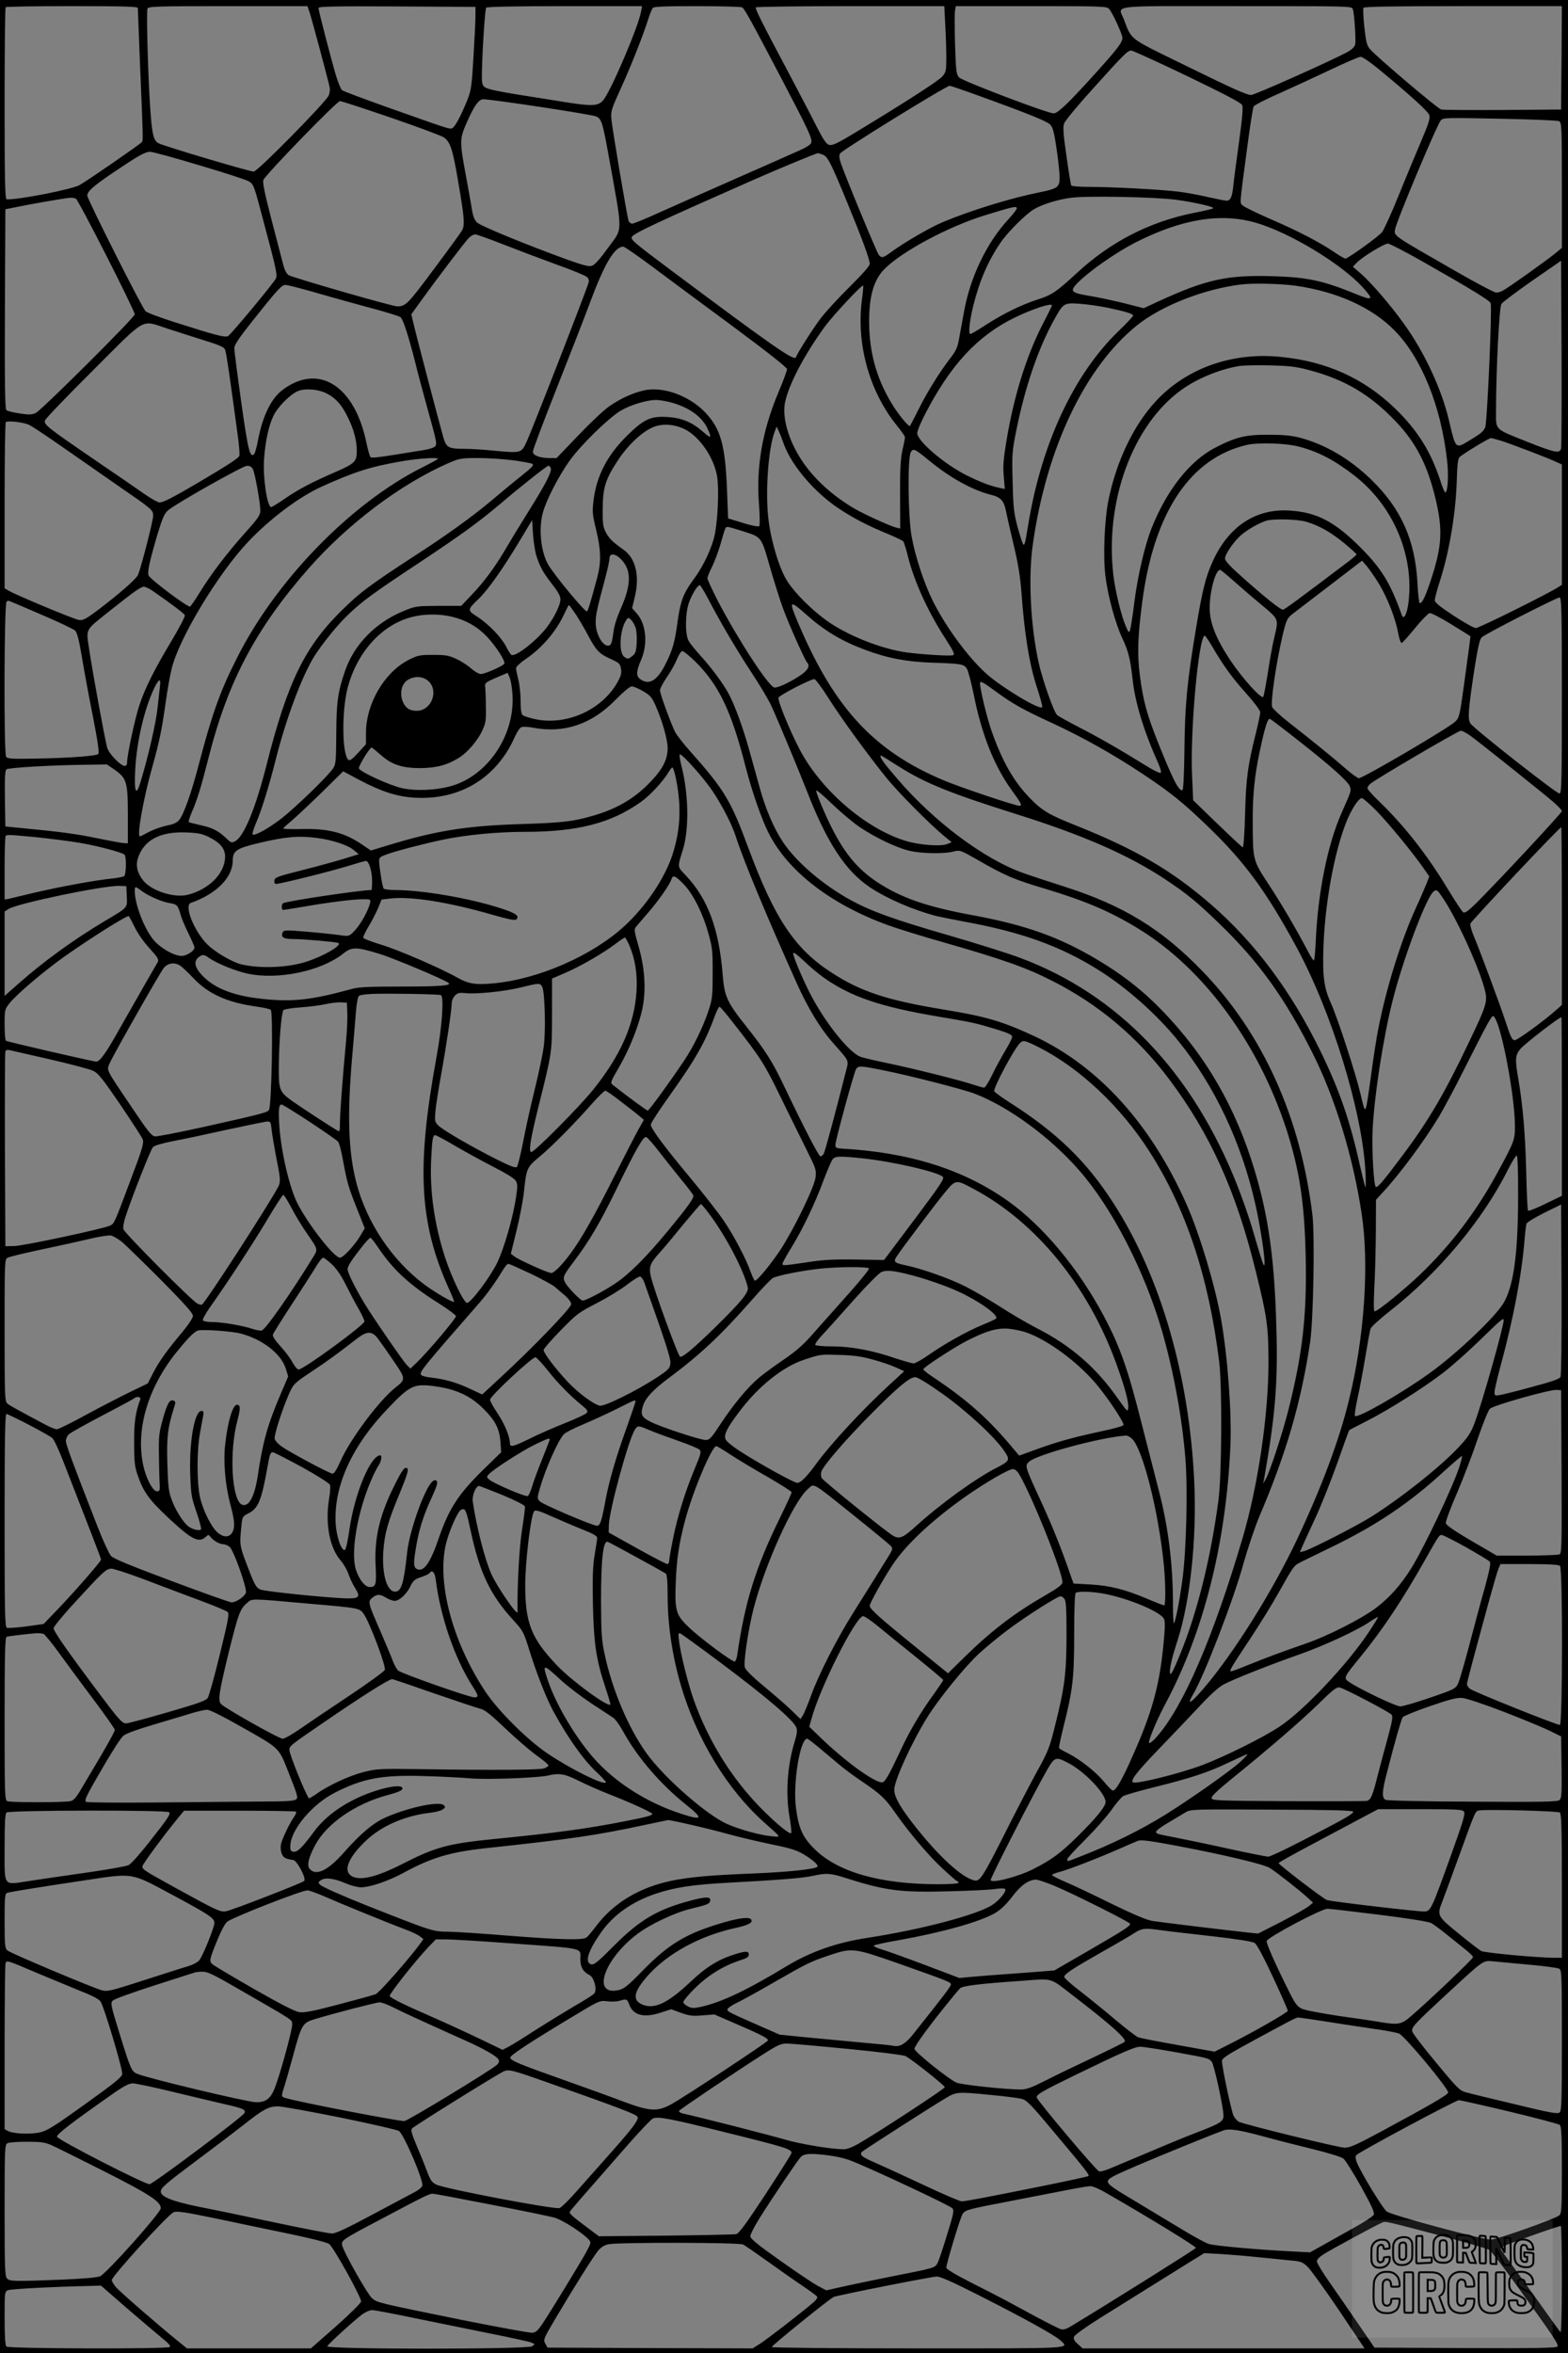 <?xml version="1.0" encoding="UTF-8"?>
<svg xmlns="http://www.w3.org/2000/svg" version="1.0" width="1024pt" height="1536pt" viewBox="0 0 1024 1536" preserveAspectRatio="xMidYMid meet">
  <rect x="0" y="0" width="1024" height="1536" fill="#808080" stroke="none"/>
  <g transform="translate(0.00 0.00) scale(1)">
    <g transform="translate(0,1536) scale(0.1,-0.1)" fill="#000000" stroke="none">
      <path d="M0 7680 l0 -7680 5120 0 5120 0 0 7680 0 7680 -5120 0 -5120 0 0 -7680z m900 7628 c0 -7 7 -179 15 -383 20 -474 20 -479 12 -492 -8 -12 -345 -245 -407 -281 -48 -28 -411 -99 -477 -93 -10 1 -13 133 -13 624 0 343 3 627 7 630 3 4 199 7 435 7 336 0 428 -3 428 -12z m1124 -35 c15 -48 119 -435 129 -483 3 -14 0 -37 -6 -53 -19 -44 -465 -497 -490 -497 -29 0 -597 169 -624 186 -31 19 -41 61 -52 229 -14 200 -26 628 -18 649 6 14 55 16 526 16 l519 0 16 -47z m1081 -18 c0 -33 -6 -154 -13 -268 -11 -185 -15 -216 -38 -275 -42 -105 -83 -182 -101 -189 -18 -7 -17 -7 -427 138 -154 55 -286 104 -293 111 -7 6 -24 47 -38 92 -30 100 -115 426 -115 444 0 10 106 12 513 10 l512 -3 0 -60z m1082 32 c-15 -94 -193 -512 -246 -579 -33 -41 -72 -43 -248 -15 -87 14 -236 38 -332 53 -116 19 -180 33 -195 45 -19 16 -21 25 -18 126 4 154 20 382 27 393 4 6 193 10 512 10 l506 0 -6 -33z m660 25 c16 -10 64 -98 260 -472 179 -342 200 -387 190 -414 -4 -10 -35 -30 -69 -45 -35 -16 -214 -95 -398 -176 -184 -81 -414 -183 -510 -226 -96 -44 -182 -79 -191 -79 -9 0 -20 8 -24 18 -9 24 -106 596 -112 663 -5 54 -1 65 65 210 67 148 140 333 177 449 10 30 22 61 28 68 7 9 77 12 291 12 154 0 286 -4 293 -8z m1326 -114 c4 -66 7 -163 7 -214 0 -85 -2 -95 -26 -123 -24 -28 -234 -164 -578 -372 -106 -64 -140 -80 -160 -75 -19 5 -37 30 -82 118 -31 62 -114 221 -184 353 -182 342 -219 418 -214 427 3 4 281 8 618 8 l613 0 6 -122z m1070 104 c22 -24 87 -166 87 -189 0 -30 -32 -72 -182 -238 -172 -190 -240 -255 -267 -255 -41 0 -595 211 -617 234 -19 21 -21 39 -27 217 -3 107 -3 206 0 222 l5 27 493 0 c461 0 493 -1 508 -18z m1592 -2 c10 -32 21 -204 15 -231 -4 -16 -23 -34 -55 -51 -100 -54 -601 -278 -624 -278 -30 0 -117 39 -476 215 -321 157 -305 145 -354 275 -38 100 -123 90 733 90 752 0 755 0 761 -20z m1363 -317 l-3 -338 -380 -3 c-209 -1 -390 0 -403 3 -24 6 -422 344 -465 394 -21 25 -26 47 -37 144 -7 64 -9 120 -6 126 5 8 200 11 652 11 l644 0 -2 -337z m-2444 -120 c246 -119 352 -174 358 -189 7 -15 1 -87 -21 -245 -17 -123 -34 -251 -37 -284 -8 -73 -18 -95 -44 -95 -11 0 -66 11 -123 24 -56 13 -143 29 -192 35 -114 14 -435 31 -582 31 -61 0 -114 4 -117 9 -3 4 -17 90 -31 190 -21 143 -24 189 -16 214 6 18 90 120 192 232 201 223 223 245 247 245 9 0 174 -75 366 -167z m1246 49 c212 -175 325 -278 334 -303 7 -21 -3 -54 -59 -185 -37 -87 -103 -246 -146 -352 -43 -107 -90 -209 -103 -227 -20 -26 -197 -155 -238 -173 -4 -2 -33 14 -65 36 -101 69 -243 143 -417 218 -92 40 -177 81 -188 91 -23 20 -25 -11 27 380 18 138 37 259 42 268 6 9 79 47 164 84 85 38 235 107 334 154 99 47 189 86 200 86 12 1 62 -34 115 -77z m-2608 -177 c337 -122 446 -167 467 -189 17 -18 26 -52 41 -157 11 -74 20 -158 20 -186 0 -65 -12 -74 -129 -98 -187 -37 -450 -118 -634 -195 -80 -33 -254 -134 -338 -196 -53 -39 -61 -40 -80 -18 -13 16 -217 508 -247 597 -12 35 -13 53 -6 65 15 23 693 442 716 442 6 0 91 -29 190 -65z m-2496 -136 c32 -17 40 -40 78 -251 95 -527 95 -470 -1 -603 -51 -71 -88 -113 -105 -119 -22 -8 -52 0 -160 38 -270 98 -570 221 -593 244 -17 16 -27 43 -35 95 -6 40 -25 143 -41 230 -38 206 -37 223 10 329 47 106 75 146 104 150 32 4 718 -99 743 -113z m-1341 -8 c175 -60 330 -118 344 -128 43 -32 58 -78 95 -299 39 -227 42 -273 24 -307 -6 -12 -89 -126 -184 -253 -170 -229 -185 -244 -240 -244 -32 0 -684 188 -709 204 -15 10 -28 36 -38 78 -9 35 -43 166 -76 292 -43 166 -57 235 -51 251 13 34 480 515 500 515 10 0 160 -49 335 -109z m7627 -22 c17 -9 18 -39 18 -418 l0 -409 -47 -39 c-54 -44 -306 -224 -340 -241 -12 -7 -31 -12 -42 -12 -11 0 -128 61 -258 136 -416 238 -409 233 -403 274 6 48 272 681 299 714 15 18 31 18 386 11 203 -4 378 -11 387 -16z m-8880 -288 c163 -48 308 -95 323 -105 33 -21 32 -19 103 -288 76 -284 85 -325 73 -347 -20 -37 -294 -366 -312 -375 -21 -10 -76 4 -346 90 -94 30 -181 62 -192 72 -21 17 -381 732 -381 755 0 27 36 60 167 149 163 110 210 137 243 137 14 1 159 -39 322 -88z m4072 69 c31 -12 51 -50 156 -305 99 -240 150 -378 150 -407 0 -14 -46 -66 -133 -152 -73 -72 -158 -165 -189 -206 -51 -68 -151 -225 -160 -252 -10 -28 -152 72 -823 573 -238 178 -256 194 -249 212 8 22 175 100 804 377 171 75 400 170 412 170 4 0 18 -4 32 -10z m2306 -294 c126 -17 254 -47 243 -56 -4 -3 -60 -17 -123 -29 -288 -57 -544 -187 -765 -391 -138 -127 -165 -145 -258 -175 -108 -35 -220 -90 -336 -164 -52 -34 -98 -61 -103 -61 -15 0 -8 74 16 176 40 164 97 298 178 417 48 71 167 190 222 222 55 32 155 63 241 74 98 14 558 5 685 -13z m-7185 8 c16 -6 385 -731 385 -756 0 -20 -612 -629 -647 -644 -27 -12 -46 -12 -105 -3 -40 6 -79 16 -86 21 -9 8 -12 148 -10 661 l3 651 65 13 c99 21 332 61 357 62 12 1 29 -2 38 -5z m6145 -65 c0 -6 -25 -38 -55 -71 -141 -152 -250 -379 -290 -606 -9 -48 -22 -122 -30 -164 -11 -65 -20 -86 -58 -135 -73 -95 -152 -222 -207 -333 -29 -58 -55 -107 -57 -110 -9 -9 -82 81 -127 158 -95 162 -139 327 -140 517 -1 171 30 278 100 349 115 115 413 275 654 350 192 59 210 63 210 45z m1565 -94 c220 -65 553 -266 694 -420 75 -83 68 -90 -43 -45 -215 88 -316 110 -542 117 -299 9 -434 -20 -746 -163 l-99 -46 -117 30 c-64 16 -164 38 -222 48 -137 22 -146 31 -95 85 73 75 247 197 374 263 307 157 564 199 796 131z m-4917 -141 c92 -36 248 -95 347 -131 99 -35 188 -72 198 -81 11 -10 15 -23 11 -36 -20 -67 -371 -968 -406 -1042 -34 -73 -34 -73 -223 -55 -60 6 -142 11 -182 11 -103 0 -118 8 -137 72 -24 83 -188 707 -199 760 l-11 46 64 89 c94 131 279 374 308 406 14 15 34 27 45 27 10 0 94 -30 185 -66z m6002 -111 c319 -181 439 -255 445 -272 10 -34 -23 -788 -36 -812 -15 -29 -28 -39 -102 -84 -92 -56 -90 -58 -133 125 -48 208 -162 452 -298 640 -84 117 -214 268 -278 323 l-53 46 25 26 c34 36 179 125 204 125 11 0 113 -53 226 -117z m-5030 -34 c96 -72 334 -248 528 -391 225 -167 352 -267 352 -278 0 -9 -25 -77 -56 -150 -106 -252 -147 -489 -127 -736 5 -71 6 -133 2 -138 -5 -6 -48 2 -106 20 l-98 30 -7 179 c-11 295 -40 401 -137 507 -96 104 -254 169 -379 154 -72 -9 -176 -53 -254 -109 -35 -24 -126 -110 -203 -191 l-140 -146 -46 0 c-65 0 -109 17 -109 42 0 12 67 190 149 397 82 207 184 468 226 581 93 249 158 359 215 360 8 0 94 -59 190 -131z m5935 -1186 c-8 -35 -40 -29 -216 41 -226 91 -209 73 -209 211 0 255 21 670 35 691 8 12 99 80 202 152 l188 130 3 -601 c1 -331 0 -612 -3 -624z m-1728 1061 c267 -39 493 -142 638 -289 177 -178 305 -493 345 -848 11 -95 6 -202 -10 -212 -4 -3 -20 32 -34 78 -62 190 -150 331 -300 475 -202 193 -442 302 -739 332 -317 33 -616 -72 -816 -286 -146 -156 -259 -391 -312 -648 -26 -128 -36 -366 -20 -496 16 -130 64 -308 111 -408 39 -82 52 -136 66 -262 16 -153 73 -342 168 -552 15 -35 22 -60 15 -63 -5 -4 -51 19 -102 51 -158 98 -307 184 -437 250 -69 36 -131 70 -137 77 -22 21 -94 227 -119 337 -54 242 -70 561 -39 777 89 628 340 1155 680 1429 159 128 436 237 680 267 78 10 268 5 362 -9z m-6385 -50 c106 -31 267 -75 356 -99 90 -24 170 -49 178 -56 17 -14 52 -124 95 -292 16 -67 51 -196 76 -287 67 -241 68 -247 54 -264 -6 -8 -40 -19 -74 -24 -298 -49 -339 -54 -347 -46 -5 5 -17 45 -26 89 -77 379 -314 528 -551 348 -73 -56 -128 -169 -158 -326 -8 -45 -20 -86 -25 -91 -28 -28 -40 24 -85 342 -25 177 -45 335 -45 350 0 19 31 66 111 167 174 219 198 245 224 245 13 0 110 -25 217 -56z m3547 -40 c-38 -287 47 -596 225 -818 31 -38 56 -74 56 -80 0 -6 -7 -45 -17 -86 -12 -58 -16 -125 -15 -293 l1 -217 -27 6 c-39 10 -209 87 -272 124 -145 85 -264 194 -343 313 -87 131 -131 282 -110 381 25 119 126 310 261 496 53 72 242 274 249 266 2 -2 -1 -44 -8 -92z m1611 -54 c116 -25 160 -39 160 -50 0 -5 -41 -49 -91 -97 -295 -283 -507 -736 -594 -1268 -21 -129 -25 -143 -35 -124 -5 8 -21 59 -36 114 -23 88 -27 123 -31 290 -5 182 -4 196 26 345 56 275 140 522 243 709 63 114 64 115 172 108 50 -4 134 -16 186 -27z m-370 16 c0 -2 -30 -64 -68 -137 -101 -200 -181 -458 -228 -739 -21 -125 -25 -171 -19 -238 l7 -84 -34 7 c-64 14 -124 37 -215 82 -145 72 -323 224 -323 276 0 13 22 67 49 119 167 325 344 516 588 635 118 57 243 98 243 79z m-5780 -150 c58 -19 165 -53 238 -76 106 -33 135 -45 142 -63 8 -19 31 -177 84 -570 8 -60 12 -115 9 -123 -6 -15 -76 -61 -271 -176 -164 -96 -226 -128 -250 -128 -10 0 -50 22 -88 48 -38 27 -193 133 -344 236 -304 208 -325 225 -316 252 3 11 144 158 314 327 354 354 311 329 482 273z m7452 -270 c238 -62 403 -159 573 -337 129 -135 204 -278 256 -489 53 -214 48 -320 -27 -548 -36 -109 -59 -156 -73 -148 -4 3 -11 61 -14 128 -15 284 -108 490 -305 680 -141 135 -295 225 -460 270 -59 15 -108 20 -207 20 -150 1 -215 -15 -350 -85 -166 -86 -317 -278 -416 -529 -43 -109 -90 -313 -110 -471 -11 -89 -24 -173 -28 -187 -8 -24 -9 -23 -28 20 -30 67 -70 233 -82 335 -57 483 127 983 446 1211 100 72 242 131 371 154 26 5 117 7 202 5 126 -3 173 -8 252 -29z m-6398 -160 c54 -31 88 -71 125 -145 40 -79 61 -155 61 -222 0 -73 -11 -84 -139 -140 -152 -66 -242 -113 -329 -173 -45 -31 -86 -56 -91 -56 -27 0 -56 200 -46 320 9 116 30 211 60 274 27 58 106 138 158 162 49 22 146 13 201 -20z m2231 -51 c121 -32 207 -92 244 -170 31 -66 26 -71 -25 -26 -75 66 -143 94 -239 99 -106 6 -149 -14 -256 -118 -131 -128 -202 -263 -222 -421 -10 -80 -9 -94 16 -197 32 -132 34 -212 7 -313 -47 -173 -58 -211 -67 -220 -9 -9 -208 230 -251 302 -49 82 -66 232 -37 342 21 79 101 236 175 340 75 104 253 278 335 327 61 36 166 68 225 69 20 1 63 -6 95 -14z m-4184 -149 c19 -9 120 -76 224 -149 105 -73 264 -184 355 -247 229 -158 230 -159 230 -198 0 -31 -75 -324 -98 -383 -11 -28 -114 -118 -266 -234 -77 -57 -94 -66 -121 -62 -33 5 -426 169 -462 193 l-23 14 0 539 c0 296 3 541 8 545 11 12 116 0 153 -18z m4273 -24 c95 -43 191 -174 217 -300 18 -87 6 -329 -20 -420 -27 -93 -75 -189 -137 -272 -62 -84 -82 -140 -100 -275 -17 -128 -33 -184 -82 -278 -52 -101 -104 -131 -160 -91 -29 20 -28 51 5 127 45 104 33 232 -28 302 l-31 35 17 71 c34 137 7 253 -71 309 -73 52 -96 74 -117 114 -19 36 -22 56 -21 156 1 138 18 192 100 316 62 95 148 177 219 211 60 29 136 27 209 -5z m656 -104 c51 -139 202 -315 360 -419 97 -64 184 -109 317 -164 51 -21 97 -43 102 -49 5 -6 18 -50 30 -97 41 -165 132 -364 247 -541 51 -79 61 -100 48 -105 -18 -7 -197 4 -303 18 -165 23 -383 109 -520 206 -96 68 -207 178 -257 255 -51 77 -104 247 -124 395 -24 178 -4 475 40 588 l12 30 14 -30 c8 -16 23 -56 34 -87z m4679 26 c57 -17 314 -115 368 -141 l33 -15 0 -393 0 -393 -24 -15 c-64 -42 -517 -267 -538 -267 -12 0 -78 37 -145 81 -91 60 -123 86 -123 101 0 12 15 69 34 127 62 193 105 451 110 669 3 91 7 127 18 138 20 20 191 124 204 124 6 0 34 -7 63 -16z m-1314 -40 c128 -34 232 -89 362 -190 249 -194 387 -514 352 -819 -9 -83 -32 -127 -45 -89 -75 211 -133 305 -278 449 -163 161 -278 221 -452 232 -222 15 -400 -102 -504 -331 -46 -100 -68 -189 -109 -436 -59 -353 -73 -500 -76 -795 -2 -162 -7 -261 -13 -263 -24 -8 -64 72 -163 320 -69 175 -93 261 -115 428 -18 141 -14 255 16 485 77 582 314 936 684 1021 76 17 257 11 341 -12z m-2419 -89 c138 -114 285 -195 406 -225 64 -16 84 -39 98 -107 6 -32 29 -133 51 -225 28 -116 42 -207 49 -297 20 -280 52 -477 102 -629 22 -67 38 -126 34 -129 -18 -18 -254 123 -359 214 -118 104 -267 304 -354 478 -56 111 -115 288 -139 420 -24 125 -28 515 -6 553 16 27 24 24 118 -53z m-3206 10 c0 -3 -46 -28 -102 -56 -467 -234 -959 -740 -1213 -1249 -109 -216 -161 -363 -248 -695 -48 -183 -96 -319 -127 -358 -14 -17 -37 -28 -80 -36 -33 -7 -85 -25 -116 -41 -31 -17 -58 -30 -60 -30 -22 0 21 242 82 459 45 161 60 233 85 410 11 80 29 182 40 226 48 199 307 627 503 832 142 149 329 289 474 355 218 99 322 132 532 168 100 17 230 26 230 15z m493 -10 c59 -8 114 -18 123 -23 13 -7 -1 -23 -73 -80 -48 -38 -136 -111 -194 -160 -124 -104 -288 -223 -508 -365 -276 -180 -344 -230 -449 -332 -258 -247 -372 -477 -512 -1031 -70 -277 -146 -462 -202 -494 -26 -14 -29 -13 -65 22 -49 46 -89 66 -170 83 -36 8 -67 16 -70 19 -3 3 5 32 19 63 35 80 60 160 109 353 126 501 311 849 656 1241 255 290 601 550 912 686 72 31 82 33 196 33 66 0 168 -7 228 -15z m-1702 -57 c14 -26 48 -215 49 -269 0 -32 -12 -50 -101 -149 -117 -131 -223 -270 -298 -393 -30 -48 -57 -87 -60 -87 -23 0 -262 180 -271 204 -8 24 6 90 59 270 33 108 45 135 70 156 56 46 485 288 513 289 19 1 31 -6 39 -21z m1946 6 c8 -23 -32 -101 -146 -283 -54 -86 -117 -190 -141 -231 -67 -117 -144 -223 -224 -307 l-74 -78 -148 0 c-144 -1 -152 -2 -227 -33 -183 -75 -323 -217 -383 -390 -48 -139 -57 -205 -58 -412 -1 -176 -3 -199 -20 -225 -34 -52 -258 -268 -346 -334 -82 -62 -162 -106 -180 -99 -5 2 5 35 21 73 36 82 87 247 130 418 67 266 171 543 251 672 51 81 152 206 215 266 96 93 166 144 453 334 291 193 400 272 545 394 132 113 307 251 317 251 5 0 11 -7 15 -16z m4934 -350 c86 -26 160 -68 248 -140 44 -37 81 -70 80 -73 0 -3 -21 -22 -47 -42 -340 -257 -424 -319 -434 -319 -17 0 -124 86 -265 212 -78 69 -113 107 -113 122 0 30 62 118 112 159 44 35 113 74 158 88 46 14 204 10 261 -7z m-5026 -229 c25 -73 42 -102 101 -179 38 -48 54 -77 54 -98 0 -35 -37 -113 -86 -179 -64 -87 -208 -200 -234 -184 -6 3 -21 27 -34 53 -31 61 -117 150 -189 196 -66 42 -66 45 8 116 61 58 161 200 266 375 l84 140 6 -95 c4 -52 14 -117 24 -145z m1341 169 c133 -43 123 -29 189 -259 24 -82 59 -193 78 -245 38 -104 143 -339 158 -355 19 -19 8 -46 -33 -76 -63 -45 -157 -91 -181 -87 -37 5 -239 316 -369 565 -37 73 -68 139 -68 148 0 9 13 42 30 75 16 32 41 99 55 147 33 115 32 113 48 113 8 0 50 -12 93 -26z m-789 -186 c68 -71 67 -165 -6 -328 -25 -58 -42 -112 -46 -154 -4 -36 -12 -70 -19 -75 -37 -30 -96 59 -96 146 0 48 8 86 64 295 14 53 26 108 26 122 0 38 38 34 77 -6z m4949 -160 c56 -93 108 -227 125 -321 7 -39 17 -66 23 -64 6 2 46 46 88 98 42 52 85 95 95 97 10 1 74 -32 142 -74 l124 -77 -6 -51 c-4 -28 -20 -147 -36 -265 -28 -204 -31 -216 -58 -242 -42 -41 -601 -369 -629 -369 -8 0 -47 28 -87 63 -76 67 -209 175 -370 301 -54 42 -103 88 -109 100 -12 28 25 282 67 464 25 104 30 115 63 142 21 16 132 101 247 189 l210 161 32 -37 c17 -21 53 -72 79 -115z m-951 21 c44 -39 126 -110 183 -157 116 -97 113 -90 83 -217 -11 -44 -29 -145 -41 -225 -13 -80 -26 -151 -30 -158 -10 -21 -138 121 -219 243 -92 141 -131 240 -131 337 0 109 38 248 68 248 4 0 43 -32 87 -71z m-3434 -111 c75 -145 187 -337 286 -487 53 -80 111 -177 129 -216 42 -90 178 -418 234 -560 130 -335 252 -521 411 -627 115 -76 282 -148 435 -188 23 -5 104 -22 180 -36 374 -68 627 -159 878 -316 186 -117 380 -289 521 -463 237 -292 413 -665 503 -1065 33 -145 65 -357 60 -393 -4 -22 -10 -4 -84 248 -20 66 -61 183 -91 260 -292 744 -778 1253 -1423 1493 -74 28 -284 94 -467 147 -356 103 -500 155 -635 228 -183 100 -356 248 -444 379 -59 88 -115 218 -152 354 -17 60 -49 175 -71 255 -40 141 -89 277 -130 356 -32 62 -114 174 -184 250 -36 40 -73 85 -81 102 -23 44 -21 177 3 246 20 56 56 115 71 115 4 0 27 -37 51 -82z m-3624 45 c139 -97 205 -148 210 -159 3 -8 -35 -80 -83 -161 -116 -193 -176 -313 -214 -427 -29 -88 -80 -325 -80 -373 0 -14 -6 -23 -15 -23 -27 0 -104 80 -115 119 -15 53 -96 496 -117 638 -21 145 -33 122 137 258 156 124 200 155 220 155 9 0 35 -12 57 -27z m9203 -683 c0 -578 -2 -640 -16 -640 -20 0 -560 424 -581 457 -19 29 -15 86 26 357 23 144 34 193 48 206 23 22 489 260 508 260 13 0 15 -86 15 -640z m-9935 530 c115 -49 217 -97 226 -107 13 -13 26 -65 44 -173 14 -85 46 -260 72 -388 31 -158 42 -237 35 -244 -13 -13 -187 -26 -410 -30 -154 -3 -184 -1 -192 12 -16 24 -13 1007 3 1013 6 3 12 6 12 6 0 1 95 -39 210 -89z m5003 -4 c114 -102 229 -171 377 -226 147 -56 273 -80 445 -86 188 -6 205 -9 224 -39 9 -13 29 -91 46 -173 50 -253 133 -463 245 -617 66 -91 73 -105 52 -105 -27 0 -385 120 -494 166 -451 189 -711 467 -944 1012 -71 165 -67 171 49 68z m-1510 7 c21 -32 58 -94 81 -138 55 -103 73 -122 148 -156 55 -25 63 -31 68 -63 6 -27 1 -46 -20 -85 -100 -183 -332 -289 -538 -246 -38 8 -75 20 -83 26 -10 8 -14 36 -14 93 0 45 -7 108 -15 139 -8 32 -15 66 -15 75 0 10 28 36 66 62 104 70 199 182 250 295 14 30 27 55 29 55 3 0 22 -26 43 -57z m-810 -18 c96 -23 171 -66 236 -135 60 -66 119 -158 109 -173 -9 -15 -127 -67 -152 -67 -13 0 -41 16 -64 36 -22 20 -65 48 -96 62 -48 23 -70 27 -151 27 -89 0 -101 -2 -162 -33 -158 -81 -278 -286 -278 -477 l0 -73 -51 -56 c-39 -43 -55 -54 -64 -46 -41 34 -44 313 -6 465 61 238 227 421 427 469 78 19 174 19 252 1z m1203 -72 c6 -19 9 -64 7 -100 -3 -54 -8 -69 -27 -84 -28 -23 -32 -23 -55 -6 -36 26 -29 172 11 235 14 22 16 23 33 7 11 -10 24 -33 31 -52z m3764 -121 c74 -127 132 -207 224 -309 54 -61 91 -110 91 -123 0 -12 -13 -74 -29 -138 -52 -206 -64 -294 -70 -527 -4 -140 -10 -219 -16 -216 -5 2 -80 72 -166 155 l-157 152 -7 159 c-14 289 43 916 83 915 4 0 25 -31 47 -68z m-3376 -99 c156 -154 237 -324 330 -688 42 -162 103 -338 149 -430 125 -250 403 -466 777 -603 61 -22 220 -72 355 -110 398 -114 549 -167 720 -254 303 -153 557 -366 766 -644 266 -354 436 -728 564 -1249 75 -303 83 -361 84 -590 1 -344 -68 -814 -170 -1158 -192 -649 -388 -1102 -562 -1297 -22 -25 -43 -42 -48 -37 -8 8 50 148 100 242 254 471 402 1053 431 1690 10 216 -17 586 -61 835 -39 221 -141 558 -225 748 -232 523 -572 899 -992 1097 -208 97 -319 130 -596 175 -365 60 -537 116 -726 238 -244 156 -376 354 -548 817 -115 311 -156 379 -380 631 -44 49 -87 105 -98 125 -29 59 -99 250 -99 273 0 11 20 49 44 84 24 34 54 87 66 117 12 30 29 55 36 55 8 0 45 -30 83 -67z m-1193 -206 c23 -272 -162 -547 -410 -611 -96 -25 -221 -30 -306 -12 -81 17 -277 106 -286 130 -5 13 70 136 83 136 3 0 27 -20 55 -44 74 -67 141 -90 263 -90 106 1 177 20 255 69 53 34 119 110 148 173 24 51 27 67 25 162 0 58 -3 116 -5 129 -3 22 5 28 72 57 l75 32 13 -30 c7 -16 15 -61 18 -101z m-545 74 c65 -66 14 -191 -79 -191 -44 0 -68 14 -87 50 -29 57 -15 129 32 154 47 26 100 20 134 -13z m2608 -106 c92 -145 274 -393 386 -530 82 -99 274 -292 370 -372 l50 -41 -30 -12 c-42 -17 -184 -6 -271 21 -262 80 -553 332 -692 597 -65 124 -145 320 -138 338 6 16 215 124 235 121 7 -1 48 -56 90 -122z m-4364 78 c-2 -21 -10 -85 -16 -143 -10 -95 -57 -304 -111 -484 -29 -99 -43 -68 -35 78 9 183 59 396 123 532 30 63 46 70 39 17z m5457 -36 c110 -81 180 -120 365 -205 207 -96 397 -203 591 -331 188 -125 266 -188 430 -346 240 -231 380 -421 580 -790 229 -423 427 -1066 449 -1460 3 -60 3 -108 0 -105 -3 3 -19 67 -36 142 -63 287 -133 490 -256 743 -193 396 -432 715 -721 965 -255 220 -487 355 -874 510 -182 72 -226 99 -307 183 -105 109 -178 238 -248 437 -31 88 -75 272 -75 311 0 17 22 5 102 -54z m-2304 2 c46 -26 58 -39 82 -92 44 -98 80 -224 80 -280 0 -81 -37 -147 -133 -242 -95 -94 -209 -158 -351 -199 -134 -39 -198 -47 -491 -56 -348 -12 -541 -43 -861 -141 l-102 -31 -59 40 c-115 78 -223 105 -397 100 -64 -1 -116 0 -116 4 0 3 24 25 53 49 28 24 116 106 195 183 l143 141 107 -57 c142 -75 244 -108 357 -115 298 -18 539 128 658 399 14 32 33 59 44 62 11 3 43 2 73 -4 204 -39 384 22 540 182 50 51 93 87 105 87 11 1 44 -13 73 -30z m4272 -316 c217 -170 333 -273 345 -306 10 -30 11 -28 -54 -174 -91 -206 -154 -519 -168 -830 -3 -73 -9 -133 -13 -133 -4 0 -22 28 -40 63 -78 148 -168 301 -253 431 -105 160 -105 158 -106 404 -1 178 11 302 45 463 34 162 53 222 68 216 7 -3 86 -63 176 -134z m1130 26 c61 -44 473 -373 543 -433 31 -27 57 -54 57 -61 0 -12 -439 -482 -564 -605 -51 -50 -70 -62 -81 -55 -8 6 -51 71 -96 145 -138 229 -286 418 -453 579 -42 40 -76 79 -76 85 0 7 8 20 18 29 31 28 575 347 592 347 9 0 36 -14 60 -31z m-4946 -364 c62 -93 126 -216 151 -295 51 -159 197 -510 399 -960 71 -158 151 -291 232 -383 118 -135 108 -112 85 -203 -67 -266 -132 -506 -141 -524 -6 -12 -17 -20 -23 -18 -12 4 -105 183 -234 453 -78 164 -121 233 -248 393 -129 162 -144 197 -156 344 -24 296 -97 492 -241 644 -56 59 -55 49 -18 169 41 134 37 362 -9 542 -10 40 -16 75 -12 78 10 11 157 -153 215 -240z m1216 161 c174 -109 331 -173 769 -311 431 -135 730 -266 966 -422 147 -97 216 -154 369 -303 249 -242 420 -480 596 -831 148 -292 266 -678 322 -1050 51 -333 19 -806 -83 -1221 -64 -261 -176 -561 -338 -906 -159 -337 -412 -741 -609 -972 -88 -103 -116 -118 -68 -36 74 127 263 616 327 851 28 99 74 236 103 305 176 413 272 741 332 1140 21 141 31 692 15 828 -77 638 -325 1188 -721 1595 -264 273 -514 426 -895 548 -104 33 -228 74 -275 91 -254 90 -582 336 -819 613 -82 95 -111 134 -111 148 0 10 -3 11 120 -67z m-5124 -19 c81 -56 89 -81 89 -297 l0 -185 -25 1 c-14 1 -92 15 -175 32 -133 28 -243 43 -520 69 l-80 8 -3 181 c-2 138 1 184 10 192 14 11 305 28 529 30 l127 2 48 -33z m3664 -39 c42 -195 36 -348 -19 -519 -50 -153 -174 -337 -315 -466 -210 -192 -560 -345 -852 -372 -118 -11 -163 -4 -235 36 -107 61 -388 183 -499 216 -63 19 -116 40 -118 45 -2 6 14 40 36 76 22 36 49 90 62 120 l22 54 59 7 c133 15 381 -24 667 -107 102 -29 146 -38 154 -30 23 23 -4 42 -109 75 -198 64 -506 117 -683 117 -38 0 -72 5 -75 10 -8 13 -27 132 -29 175 -1 26 4 31 45 46 62 24 253 73 378 99 151 31 354 50 531 50 342 0 562 57 755 195 61 43 146 135 182 196 10 16 20 29 24 29 4 0 12 -24 19 -52z m1204 -337 c101 -68 243 -136 326 -155 77 -18 223 -21 286 -5 44 11 44 11 167 -59 166 -96 234 -125 427 -182 270 -81 436 -152 622 -267 421 -260 776 -744 959 -1305 86 -267 119 -484 126 -838 8 -379 -21 -628 -113 -994 -38 -150 -121 -404 -148 -451 l-17 -30 6 30 c70 394 89 610 82 930 -9 412 -38 672 -101 930 -106 429 -284 784 -539 1080 -169 197 -322 326 -532 451 -247 147 -465 225 -809 289 -306 56 -472 114 -631 219 -125 84 -210 186 -295 356 -44 87 -100 221 -100 239 0 8 46 -31 103 -86 56 -54 138 -123 181 -152z m3375 106 c81 -83 238 -274 308 -375 l37 -53 -16 -42 c-9 -23 -41 -98 -73 -167 -95 -209 -191 -516 -244 -786 -11 -55 -32 -188 -46 -295 -39 -281 -36 -275 -69 -134 -33 139 -150 499 -195 598 -45 100 -55 175 -48 370 11 286 69 604 146 803 34 88 83 164 105 164 7 0 50 -37 95 -83z m1211 -687 l0 -580 -29 -26 c-86 -77 -259 -203 -278 -204 -18 0 -26 15 -58 113 -40 122 -170 471 -211 568 -14 34 -24 69 -22 79 3 15 582 630 594 630 2 0 4 -261 4 -580z m-8836 516 c73 -36 106 -76 106 -127 0 -109 -103 -214 -244 -250 -87 -22 -233 24 -289 91 -39 46 -52 99 -37 146 38 120 145 177 317 170 75 -3 102 -8 147 -30z m-1128 -1 c87 -9 213 -25 279 -36 117 -19 282 -63 298 -78 14 -14 11 -132 -3 -141 -7 -4 -43 -11 -79 -15 -104 -10 -332 -52 -496 -90 -82 -20 -162 -38 -177 -42 l-28 -5 0 204 c0 113 3 208 7 211 9 9 18 9 199 -8z m1834 -5 c100 -13 201 -46 240 -79 l33 -27 -94 -29 c-52 -16 -175 -50 -274 -75 -163 -41 -180 -47 -183 -67 -2 -15 2 -23 11 -23 28 0 352 81 463 115 62 19 117 35 123 35 20 0 41 -66 41 -130 0 -33 -2 -60 -4 -60 -71 0 -555 -72 -577 -86 -12 -7 -12 -44 0 -44 4 0 61 9 126 20 167 29 330 50 393 50 54 0 54 0 48 -27 -12 -49 -58 -132 -97 -175 -36 -39 -41 -40 -81 -35 -66 10 -224 25 -310 31 -71 4 -78 3 -84 -16 -9 -28 10 -38 77 -38 61 0 266 -18 287 -25 33 -12 -92 -86 -208 -123 -119 -39 -302 -46 -425 -17 -58 14 -171 80 -221 130 -86 85 -154 255 -108 271 168 59 274 166 274 278 0 61 25 78 162 111 181 43 263 51 388 35z m2395 -302 c62 -65 125 -189 162 -324 25 -90 28 -114 27 -259 0 -148 -2 -167 -28 -245 -33 -101 -100 -238 -158 -323 -99 -148 -230 -327 -238 -327 -6 0 -141 99 -227 167 -19 15 -18 17 46 128 65 114 125 266 147 375 24 121 15 262 -26 403 -27 94 -30 111 -18 125 8 10 45 53 83 97 69 80 139 181 150 216 10 30 25 23 80 -33z m-3637 -79 c3 -78 10 -70 -148 -164 -197 -117 -399 -264 -557 -404 l-93 -82 0 275 0 276 25 16 c57 37 625 155 725 151 l45 -2 3 -66z m96 36 c43 -33 132 -72 183 -80 49 -8 55 -14 72 -75 7 -25 30 -80 52 -124 21 -43 39 -84 39 -91 0 -22 -51 -55 -84 -55 -47 0 -128 45 -176 96 -63 69 -129 235 -130 327 0 33 3 33 44 2z m8502 -52 c97 -146 243 -471 274 -608 14 -64 4 -97 -103 -320 -162 -341 -267 -520 -438 -748 -131 -175 -165 -214 -175 -204 -13 13 -26 246 -20 372 10 216 69 602 131 845 69 274 223 682 269 712 19 13 23 10 62 -49z m-8547 -184 c20 -42 60 -99 98 -140 56 -62 62 -72 52 -91 -6 -11 -42 -73 -79 -137 -36 -64 -110 -193 -163 -286 -95 -170 -134 -225 -159 -225 -18 0 -579 129 -589 136 -5 3 -9 50 -9 105 0 98 1 101 33 141 46 58 224 209 358 304 170 120 399 264 419 264 3 0 20 -32 39 -71z m3231 -120 c37 -88 53 -183 47 -294 -12 -217 -102 -423 -284 -649 -89 -111 -382 -406 -403 -406 -19 0 -8 76 45 290 92 370 89 351 90 609 l0 233 88 38 c98 42 245 127 327 189 30 23 57 41 61 41 4 0 16 -23 29 -51z m-1634 -55 c93 -28 432 -171 454 -191 18 -17 -60 -23 -300 -23 -213 0 -288 -3 -330 -15 -269 -74 -392 -87 -591 -65 -181 19 -304 67 -382 146 -61 61 -67 107 -17 134 16 9 27 7 50 -10 53 -38 173 -87 254 -105 198 -44 483 15 627 130 57 45 84 45 235 -1z m2904 -156 c177 -125 369 -190 747 -254 226 -38 241 -41 386 -85 73 -23 97 -34 97 -47 0 -9 -21 -51 -46 -92 -25 -41 -63 -112 -85 -157 -22 -46 -45 -83 -52 -83 -7 0 -37 9 -69 19 -82 28 -389 105 -563 141 -82 17 -161 36 -175 41 -73 28 -218 206 -317 389 -49 91 -123 262 -123 286 0 12 22 -4 68 -47 37 -36 96 -86 132 -111z m-4204 79 c11 -7 49 -42 83 -78 98 -106 223 -163 417 -190 43 -6 85 -15 92 -21 17 -14 6 -637 -12 -655 -15 -16 -52 -26 -419 -108 -164 -36 -310 -65 -325 -63 -22 2 -48 35 -154 193 -172 255 -163 236 -140 288 25 57 319 574 349 615 26 35 69 43 109 19z m2365 -139 c17 -32 24 -286 10 -389 -6 -47 -33 -175 -60 -285 -27 -109 -61 -264 -76 -344 -16 -80 -33 -150 -39 -157 -8 -9 -39 2 -129 47 -168 84 -358 195 -386 224 -22 23 -23 31 -17 95 3 38 20 142 36 232 33 180 70 428 70 471 0 16 10 38 21 49 18 18 29 20 68 16 71 -8 256 11 361 37 121 30 127 30 141 4z m-662 -54 c22 -7 8 -209 -29 -407 -131 -716 -112 -1078 78 -1502 23 -49 39 -91 37 -93 -7 -7 -120 59 -190 110 -214 159 -381 408 -448 668 -52 200 -60 437 -28 812 11 123 22 262 26 310 4 48 12 91 19 97 6 6 45 11 86 13 103 4 432 -1 449 -8z m-611 -114 c2 -36 -2 -119 -8 -185 -22 -233 -40 -471 -40 -533 0 -57 -2 -62 -17 -52 -70 42 -252 162 -297 194 -83 61 -87 72 -85 238 2 165 17 338 30 354 5 6 55 14 111 18 57 4 130 13 163 21 33 7 78 13 100 12 l40 -2 3 -65z m2507 -50 c196 -250 216 -282 322 -500 58 -118 134 -273 170 -345 61 -122 65 -133 59 -180 -7 -64 -144 -344 -231 -476 -63 -94 -149 -199 -165 -199 -4 0 -17 28 -30 63 -30 84 -108 232 -175 331 -30 44 -127 169 -216 276 -176 211 -259 324 -259 349 0 9 54 93 121 186 177 249 236 354 303 538 10 26 22 47 26 45 5 -2 38 -41 75 -88z m5007 -29 c50 -147 108 -486 111 -644 2 -108 0 -113 -120 -333 -137 -250 -300 -463 -499 -654 -110 -104 -277 -240 -296 -240 -8 0 -8 47 -3 153 5 83 9 247 10 364 l1 211 45 49 c109 117 269 333 366 493 31 52 106 192 165 310 158 313 179 351 191 347 6 -2 19 -27 29 -56z m418 -534 l0 -583 -107 -52 c-59 -29 -110 -49 -114 -45 -4 5 -9 121 -12 258 -6 242 -22 429 -52 605 -22 127 -20 153 15 194 32 36 252 206 267 206 2 0 3 -262 3 -583z m-3413 385 c264 -134 531 -385 717 -675 241 -375 390 -823 458 -1377 20 -163 17 -741 -5 -905 -50 -374 -137 -726 -247 -996 -52 -128 -70 -160 -70 -120 0 32 17 102 51 206 83 260 125 663 108 1035 -32 689 -221 1341 -527 1815 -175 273 -372 464 -681 660 -51 33 -95 65 -98 71 -8 20 128 275 168 315 21 21 30 19 126 -29z m-6462 -77 c132 -30 258 -64 281 -74 35 -16 60 -47 179 -221 75 -111 142 -214 147 -228 9 -23 -3 -64 -82 -272 -104 -277 -103 -276 -130 -290 -37 -20 -564 -132 -625 -134 l-60 -1 -3 630 c-1 347 0 636 3 643 3 7 14 10 27 7 13 -3 131 -30 263 -60z m5445 -72 c163 -32 529 -126 597 -153 222 -86 491 -283 680 -499 216 -246 428 -658 542 -1051 75 -261 130 -560 152 -827 17 -208 6 -624 -21 -808 -21 -149 -44 -262 -54 -272 -3 -4 -6 56 -6 133 0 251 -31 499 -91 729 -21 83 -70 274 -109 425 -94 373 -143 514 -250 716 -164 310 -399 593 -630 756 -289 204 -639 315 -1080 340 -41 3 -45 5 -44 28 2 33 119 462 134 490 13 24 29 24 180 -7z m-1716 -203 c50 -38 105 -81 121 -95 l30 -25 -33 -58 c-18 -31 -90 -172 -161 -312 -131 -260 -211 -401 -283 -500 -57 -77 -109 -130 -128 -130 -22 0 -206 83 -239 107 l-25 19 37 150 c20 82 42 194 48 249 17 161 19 165 107 238 82 69 232 221 345 350 38 42 73 77 80 77 6 0 52 -31 101 -70z m-2032 -133 c95 -63 179 -121 186 -130 7 -8 22 -64 32 -122 27 -146 34 -171 92 -317 l50 -126 -27 -46 c-38 -64 -113 -146 -135 -146 -38 0 -206 215 -278 355 -52 104 -107 338 -118 508 -7 105 -3 137 15 137 6 0 88 -51 183 -113z m-248 -54 c4 -32 16 -105 27 -163 31 -154 33 -174 16 -207 -59 -113 -473 -753 -498 -769 -5 -3 -19 0 -31 7 -39 21 -476 460 -482 485 -4 13 3 51 15 86 47 141 163 434 178 450 10 10 60 25 126 38 61 11 220 45 355 75 135 29 255 54 267 54 19 1 22 -6 27 -56z m1205 -107 c69 -40 181 -101 249 -136 70 -35 130 -72 139 -86 13 -21 14 -35 4 -102 -20 -139 -79 -342 -125 -437 -47 -95 -171 -260 -196 -260 -21 0 -100 164 -144 298 -70 217 -101 435 -90 644 6 128 11 153 26 153 6 0 68 -33 137 -74z m1320 -27 c37 -48 102 -130 146 -184 44 -53 81 -102 83 -109 4 -18 -39 -77 -163 -227 -147 -178 -253 -284 -348 -348 -75 -50 -191 -111 -212 -111 -14 0 -99 88 -114 117 -18 35 -14 45 55 136 104 138 168 247 276 467 129 265 178 351 197 348 8 -2 44 -42 80 -89z m5615 -300 c0 -374 -30 -586 -95 -695 -57 -95 -312 -336 -486 -460 -184 -132 -467 -294 -484 -277 -4 4 3 55 16 113 13 58 36 179 51 270 15 91 30 175 35 187 4 12 63 66 131 119 317 249 603 593 766 919 26 52 52 93 57 92 6 -3 10 -100 9 -268z m-4293 251 c199 -20 502 -89 536 -122 11 -12 -14 -50 -162 -248 -97 -129 -186 -248 -199 -265 l-23 -30 -184 3 c-146 2 -212 -1 -319 -18 -157 -23 -160 -23 -160 -9 0 6 27 54 60 108 73 119 154 288 210 441 24 63 50 123 58 133 18 20 41 21 183 7z m737 -201 c410 -218 751 -637 935 -1149 55 -153 79 -243 75 -282 -3 -27 -7 -23 -68 63 -144 205 -307 346 -535 462 -60 31 -166 93 -235 138 -69 44 -170 103 -225 131 -101 51 -284 116 -385 137 -80 17 -87 23 -65 58 25 40 249 337 303 403 85 104 79 103 200 39z m-4454 -125 c25 -48 67 -118 94 -156 85 -125 81 -108 37 -180 -137 -223 -300 -455 -325 -463 -9 -3 -36 2 -61 10 -59 21 -200 45 -265 45 -29 0 -56 5 -59 11 -4 5 16 42 44 82 116 164 285 422 376 575 53 89 100 162 105 162 5 0 29 -39 54 -86z m2738 -52 c103 -141 215 -355 241 -464 9 -34 -39 -92 -219 -269 -142 -138 -209 -193 -223 -185 -15 10 -168 429 -190 521 -15 64 -7 87 56 157 27 29 97 113 156 186 60 72 111 132 115 132 4 -1 32 -35 64 -78z m5549 -1051 c-7 -13 -60 -31 -188 -65 -97 -27 -192 -50 -210 -53 -30 -5 -33 -3 -33 20 0 14 18 90 39 169 83 303 139 598 157 823 4 50 10 98 13 107 3 9 56 41 116 71 l110 54 3 -554 c1 -341 -2 -561 -7 -572z m-9392 880 c25 -22 139 -133 254 -248 150 -152 207 -215 207 -232 0 -14 -27 -55 -68 -105 -99 -117 -154 -194 -193 -270 l-34 -67 -110 -53 c-60 -29 -190 -96 -288 -149 -98 -54 -186 -97 -196 -97 -10 0 -40 12 -67 26 -198 105 -241 129 -256 142 -17 14 -18 50 -18 478 0 453 0 464 20 474 11 6 113 31 228 55 114 24 254 55 312 69 58 14 118 23 134 21 15 -3 49 -23 75 -44z m1673 -38 c96 -143 205 -243 398 -364 58 -37 106 -73 108 -80 2 -14 -189 -240 -262 -309 l-36 -34 -24 24 c-27 29 -224 315 -278 405 -63 106 -108 197 -108 220 0 21 29 65 107 163 19 23 38 42 42 42 5 0 28 -30 53 -67z m-306 -105 c31 -29 62 -73 94 -138 26 -52 64 -124 84 -158 20 -35 36 -70 36 -78 0 -23 -398 -314 -430 -314 -8 0 -26 21 -40 47 -14 26 -49 73 -79 105 -34 38 -52 64 -49 76 3 9 59 99 124 198 65 100 136 209 156 243 20 34 42 61 48 61 6 0 31 -19 56 -42z m1299 -62 c75 -36 148 -76 163 -90 15 -13 44 -39 65 -56 21 -19 37 -41 37 -54 0 -24 -252 -285 -458 -475 l-123 -114 -77 36 c-86 41 -169 65 -254 74 -32 3 -63 11 -68 18 -14 17 11 47 383 473 51 59 99 126 160 225 10 15 22 27 27 27 5 0 70 -29 145 -64z m2210 34 c3 -5 -50 -71 -117 -147 -68 -76 -170 -191 -227 -255 -83 -96 -124 -132 -214 -194 -62 -42 -134 -95 -161 -118 -71 -59 -167 -175 -248 -298 -62 -95 -74 -108 -99 -108 -36 0 -286 82 -359 118 -61 30 -69 48 -50 108 17 51 69 106 175 184 202 151 335 276 543 513 57 65 114 124 127 133 26 17 192 50 315 63 119 12 308 13 315 1z m250 -37 c94 -22 243 -73 325 -110 142 -64 278 -161 254 -181 -5 -5 -45 -23 -89 -41 -99 -41 -245 -122 -349 -195 -44 -31 -89 -56 -100 -56 -11 0 -65 16 -121 34 -144 50 -287 77 -410 77 -59 0 -107 4 -111 10 -3 6 20 38 53 72 32 34 123 136 203 226 80 90 159 169 175 177 32 14 72 11 170 -13z m-1718 -53 c138 -388 174 -497 171 -529 -3 -33 -10 -41 -88 -93 -128 -84 -344 -192 -374 -184 -42 10 -142 85 -207 154 -78 83 -159 189 -159 209 0 8 50 66 111 128 105 108 119 118 238 179 69 36 158 90 196 120 39 30 77 54 85 53 8 -1 20 -18 27 -37z m5613 -247 c0 -45 -144 -551 -190 -672 -25 -66 -44 -94 -102 -156 -119 -128 -376 -332 -571 -455 -100 -63 -397 -214 -441 -226 l-27 -6 14 33 c8 19 45 99 82 179 38 80 103 243 146 363 42 120 78 219 80 221 2 2 54 29 115 60 142 72 364 212 495 312 57 43 167 141 244 216 132 129 155 149 155 131z m-3115 -82 c136 -48 323 -185 445 -325 77 -89 193 -262 187 -279 -2 -6 -70 -25 -153 -42 -188 -41 -280 -67 -418 -117 l-110 -40 -24 28 c-172 209 -312 334 -547 490 -30 20 -55 41 -55 46 0 12 201 143 285 186 125 63 192 83 265 79 36 -3 92 -14 125 -26z m-5130 -7 c141 -38 260 -131 291 -227 l16 -52 -47 -110 c-87 -203 -119 -317 -151 -535 -21 -138 -58 -208 -102 -193 -69 25 -87 348 -31 552 20 77 20 101 -4 101 -27 0 -60 -111 -76 -255 -14 -116 0 -269 33 -395 30 -109 32 -156 10 -188 -20 -29 -55 -28 -92 3 -41 34 -97 146 -116 232 -21 92 -21 309 0 418 8 44 17 95 21 113 4 26 2 32 -11 32 -45 0 -80 -194 -74 -405 5 -140 7 -157 41 -255 20 -57 33 -108 30 -113 -9 -14 -65 1 -90 25 -36 34 -81 108 -104 174 -18 49 -22 89 -26 229 -5 174 2 233 41 358 14 43 14 48 0 54 -26 10 -42 -18 -71 -122 -25 -90 -27 -113 -25 -240 1 -77 3 -160 5 -185 2 -39 -1 -45 -18 -45 -27 0 -72 85 -90 172 -49 232 30 501 215 733 71 88 114 133 140 144 26 10 223 -3 285 -20z m892 -31 c16 -21 62 -86 102 -145 82 -119 82 -122 13 -176 -106 -84 -294 -335 -358 -479 -23 -53 -42 -83 -52 -83 -18 0 -277 138 -335 179 -20 14 -40 36 -43 48 -6 22 49 194 96 300 27 59 33 65 147 141 108 72 155 106 296 215 64 49 96 49 134 0z m3233 -138 c52 -14 120 -37 150 -51 l55 -25 -100 -92 c-173 -159 -380 -382 -478 -517 -60 -82 -99 -120 -120 -120 -21 0 -246 124 -375 207 -45 29 -87 63 -93 76 -14 31 8 75 90 183 124 165 282 291 422 338 109 36 105 35 234 31 90 -2 144 -10 215 -30z m-2122 -72 c68 -86 147 -166 226 -230 32 -26 37 -35 27 -47 -7 -8 -71 -38 -144 -67 -73 -29 -176 -74 -229 -101 -106 -52 -128 -57 -128 -30 0 43 -34 126 -80 195 -28 41 -50 82 -50 90 0 22 272 276 297 277 6 0 43 -39 81 -87z m2575 -150 c159 -113 345 -284 406 -376 39 -57 35 -64 -48 -107 -136 -68 -372 -239 -530 -383 -84 -76 -106 -85 -147 -63 -38 20 -455 356 -467 377 -6 9 -7 27 -4 40 10 38 156 208 327 380 175 176 250 239 287 239 16 0 81 -40 176 -107z m-3228 32 c95 -25 165 -64 231 -130 78 -77 106 -131 112 -217 l5 -68 -120 -117 c-162 -159 -222 -253 -289 -448 -53 -155 -95 -216 -138 -199 -23 9 -27 31 -15 107 20 138 50 237 112 370 30 65 37 91 29 99 -8 8 -15 8 -27 -2 -51 -42 -151 -322 -166 -463 -22 -205 -38 -257 -79 -257 -53 0 -86 112 -77 260 8 119 30 197 108 384 45 109 58 151 50 159 -17 17 -33 -5 -86 -111 -97 -195 -131 -343 -122 -523 6 -124 2 -139 -39 -139 -30 0 -68 48 -89 111 -37 109 8 376 98 584 16 39 38 82 48 97 18 24 26 68 13 68 -64 0 -168 -249 -202 -484 -11 -78 -23 -131 -30 -134 -23 -7 -55 88 -60 174 -13 245 107 508 346 755 128 134 162 152 257 145 39 -3 97 -13 130 -21z m7273 -543 c2 -500 1 -533 -15 -539 -10 -4 -106 -7 -213 -8 l-195 0 -165 96 c-112 66 -166 103 -168 116 -2 11 31 100 74 199 42 98 103 258 135 354 33 96 68 184 79 194 22 22 390 126 435 123 l30 -2 3 -533z m-9282 473 c-31 -83 -41 -149 -40 -285 0 -124 4 -154 23 -210 38 -110 74 -159 198 -276 154 -144 200 -168 246 -127 17 16 20 16 30 2 19 -25 60 -49 83 -49 12 0 31 -8 43 -17 27 -22 114 -268 107 -299 -7 -25 -63 -64 -94 -64 -11 0 -188 63 -393 140 -273 102 -380 146 -395 164 -12 14 -52 100 -88 193 -163 417 -206 534 -206 557 0 14 9 33 19 43 11 10 109 65 218 122 109 57 202 107 208 112 16 16 48 11 41 -6z m3234 -14 c0 -5 -27 -85 -60 -177 -68 -189 -112 -340 -135 -464 -26 -141 -36 -170 -56 -170 -28 0 -352 138 -373 159 -18 19 -19 21 -1 83 35 125 118 313 157 355 11 12 66 40 122 63 55 23 153 68 216 99 127 64 130 65 130 52z m-3961 -152 c75 -39 144 -78 153 -87 10 -8 41 -74 69 -146 173 -443 249 -639 249 -647 0 -11 -168 -204 -281 -322 l-94 -98 -113 -16 c-62 -8 -119 -12 -127 -9 -13 5 -15 98 -15 701 0 523 3 695 12 695 6 0 72 -32 147 -71z m4053 -35 c33 -14 117 -45 186 -69 69 -24 132 -50 140 -58 13 -14 9 -28 -31 -124 -63 -151 -112 -310 -142 -458 -14 -70 -25 -135 -25 -146 0 -10 -6 -19 -12 -19 -7 0 -96 46 -198 103 l-185 103 1 49 c3 97 129 560 170 622 18 29 21 29 96 -3z m3152 -57 c70 -70 171 -471 206 -816 12 -119 13 -271 3 -271 -4 0 -56 20 -115 45 -142 60 -241 85 -370 92 l-107 6 -15 41 c-59 173 -121 329 -197 494 -107 231 -107 234 -79 260 51 47 464 159 633 171 10 0 28 -9 41 -22z m-3804 -4 c0 -3 -22 -60 -49 -127 -27 -67 -57 -147 -66 -179 -9 -32 -23 -61 -29 -63 -15 -6 -217 80 -249 106 -19 15 -20 20 -7 34 24 30 223 158 305 197 82 39 95 44 95 32z m1181 -99 c46 -30 155 -96 242 -145 86 -50 157 -95 157 -100 0 -6 -33 -78 -74 -162 -162 -330 -231 -552 -282 -904 -3 -18 -9 -35 -15 -39 -12 -7 -222 148 -301 224 -84 79 -92 109 -85 290 6 157 21 256 61 407 51 192 175 485 204 485 5 0 46 -25 93 -56z m-2799 -81 c98 -54 180 -106 183 -116 4 -9 1 -51 -6 -91 -26 -163 3 -319 76 -403 19 -22 42 -62 51 -89 9 -26 27 -65 41 -87 38 -60 30 -72 -47 -71 -106 1 -543 45 -570 58 -29 13 -38 30 -93 175 -41 110 -43 120 -31 234 6 66 7 68 46 88 64 32 85 83 123 293 17 97 21 106 37 106 7 0 92 -44 190 -97z m7558 0 c-46 -138 -229 -524 -314 -661 -69 -110 -143 -193 -235 -262 -95 -70 -314 -181 -451 -228 -156 -54 -266 -95 -382 -142 -53 -22 -102 -40 -108 -40 -15 0 -4 19 126 215 62 94 144 226 182 295 92 164 103 180 132 195 14 8 113 56 220 108 292 142 509 288 734 496 61 55 112 99 114 96 2 -2 -6 -34 -18 -72z m-2875 -45 c84 -141 291 -658 283 -709 -2 -15 -35 -39 -108 -81 -202 -116 -352 -230 -527 -401 l-112 -110 -213 173 c-237 192 -298 247 -298 268 0 17 83 166 147 264 87 133 262 297 483 452 129 90 277 176 305 176 13 0 28 -13 40 -32z m-1070 -278 c121 -97 226 -184 234 -193 11 -14 10 -21 -6 -49 -36 -59 -149 -240 -239 -383 -108 -171 -227 -404 -278 -545 -21 -58 -45 -116 -53 -128 l-15 -24 -61 59 c-34 33 -115 103 -179 156 -74 61 -120 107 -124 123 -9 35 22 244 56 378 73 288 260 702 356 786 44 38 17 54 309 -180z m-2304 141 c84 -35 145 -66 147 -75 2 -8 -7 -77 -19 -153 -18 -114 -32 -369 -29 -536 0 -30 -130 159 -170 245 -44 98 -99 313 -123 479 -5 36 21 99 41 99 5 0 74 -27 153 -59z m-209 -226 c60 -281 128 -425 282 -593 63 -69 66 -75 106 -204 47 -150 109 -306 153 -388 98 -179 200 -322 286 -401 35 -33 61 -62 58 -65 -18 -18 -234 90 -382 190 -134 91 -320 276 -405 403 -221 333 -324 735 -252 986 21 73 61 165 85 195 5 7 17 11 26 10 12 -2 23 -37 43 -133z m559 74 c63 -28 149 -64 192 -81 48 -19 77 -36 77 -46 0 -8 -7 -57 -16 -109 -13 -76 -15 -142 -12 -326 6 -261 22 -364 83 -547 19 -57 33 -105 31 -107 -17 -18 -251 154 -347 254 -169 177 -209 277 -209 526 0 146 35 444 57 480 8 14 31 7 144 -44z m5943 -189 c79 -45 149 -87 155 -94 8 -9 -1 -55 -33 -172 -25 -87 -70 -256 -101 -374 -31 -118 -64 -231 -73 -250 -16 -33 -24 -38 -182 -92 -91 -31 -178 -57 -195 -57 -28 -1 -273 116 -337 161 -35 24 -33 29 77 163 141 172 276 374 420 630 92 163 94 165 110 165 8 0 80 -36 159 -80z m-5414 -67 c96 -52 181 -100 188 -105 8 -8 12 -50 12 -147 0 -187 31 -393 86 -581 104 -354 303 -681 544 -896 118 -105 115 -97 42 -90 -75 8 -207 45 -283 79 -136 60 -416 306 -529 465 -116 162 -222 412 -271 642 -20 92 -23 134 -24 350 0 274 14 396 44 385 9 -3 95 -49 191 -102z m6028 -55 c18 -18 17 -1038 -1 -1038 -24 0 -569 219 -588 236 -10 9 -19 23 -19 30 0 12 35 144 147 554 25 91 51 180 58 198 l14 32 188 0 c134 0 193 -4 201 -12z m-9257 -84 c96 -37 257 -97 358 -135 101 -37 190 -74 198 -82 11 -11 3 -55 -51 -275 -35 -144 -71 -273 -79 -285 -12 -19 -61 -36 -264 -95 -137 -40 -258 -72 -269 -72 -27 0 -49 25 -191 215 -193 257 -283 387 -283 406 0 9 53 75 118 146 204 223 225 243 259 243 16 0 108 -30 204 -66z m1914 -1 c30 -245 124 -517 238 -696 43 -67 45 -77 14 -77 -33 0 -476 156 -497 175 -10 9 -25 37 -35 63 -9 26 -46 112 -80 192 -82 187 -84 195 -54 220 31 25 51 25 91 0 18 -11 43 -20 55 -20 31 0 78 43 103 95 18 37 28 46 70 60 28 9 52 21 55 26 16 24 34 6 40 -38z m4367 -97 c163 -31 372 -120 390 -165 8 -19 6 -69 -6 -186 -26 -253 -74 -427 -196 -700 -73 -167 -115 -238 -134 -233 -7 2 -33 28 -57 58 -51 62 -155 145 -235 185 -30 15 -56 30 -58 34 -2 3 11 66 29 138 61 241 70 320 70 608 0 162 4 263 10 267 16 12 108 9 187 -6z m-261 -33 c11 -13 14 -64 14 -237 -1 -250 -11 -336 -75 -591 -36 -145 -44 -166 -120 -303 -44 -81 -137 -259 -206 -397 -147 -291 -165 -319 -202 -310 -82 20 -227 153 -382 348 -99 125 -140 196 -140 244 0 60 114 309 215 472 76 122 248 334 340 418 43 40 131 112 194 159 117 87 317 214 337 214 6 0 18 -7 25 -17z m-4916 -33 c312 -27 314 -27 342 -68 39 -58 146 -342 136 -363 -4 -10 -109 -86 -233 -169 -124 -82 -267 -179 -319 -215 -51 -36 -103 -65 -115 -65 -25 0 -385 203 -404 228 -20 25 -10 83 53 341 61 246 73 279 118 317 36 30 8 31 422 -6z m3694 -142 c42 -35 156 -127 254 -206 97 -78 177 -146 177 -149 0 -3 -27 -43 -59 -88 -85 -117 -155 -234 -212 -355 -76 -162 -103 -212 -121 -223 -32 -21 -233 121 -403 284 l-80 77 13 47 c54 204 291 675 339 675 9 0 51 -28 92 -62z m3208 -45 c-139 -209 -420 -507 -579 -613 -104 -70 -364 -199 -508 -253 -151 -56 -429 -125 -451 -112 -19 12 27 71 174 223 84 87 200 209 260 273 66 72 126 126 156 142 62 34 305 130 496 197 160 56 378 157 460 213 28 19 52 33 54 31 2 -2 -26 -47 -62 -101z m-8652 -9 c8 -4 57 -63 107 -133 50 -69 151 -206 225 -304 73 -97 133 -183 133 -190 0 -8 -40 -81 -88 -163 -49 -82 -108 -182 -131 -221 -30 -53 -49 -75 -69 -80 -34 -10 -391 -10 -414 -1 -17 7 -18 42 -18 538 0 415 3 532 13 535 13 5 153 21 199 24 14 0 34 -2 43 -5z m4417 -185 c310 -232 479 -377 499 -427 7 -17 3 -43 -11 -90 -49 -157 -61 -343 -33 -499 9 -51 13 -96 10 -99 -11 -11 -105 68 -203 168 -189 194 -340 438 -434 703 -37 105 -85 297 -95 380 -7 50 -6 57 8 52 8 -3 125 -88 259 -188z m-1033 -122 c41 -37 129 -104 195 -148 67 -43 131 -86 143 -94 12 -8 40 -47 62 -87 93 -170 245 -346 414 -481 113 -90 105 -103 -35 -57 -227 74 -433 206 -575 368 -117 135 -237 337 -292 493 -42 123 -39 123 88 6z m-834 -81 c149 -51 285 -97 304 -101 25 -5 69 -40 160 -127 69 -66 162 -146 205 -177 44 -31 79 -61 78 -66 -2 -6 -15 -14 -30 -19 -29 -10 -331 -12 -797 -5 -277 4 -294 3 -382 -19 -93 -24 -232 -88 -310 -145 -24 -16 -44 -28 -46 -26 -25 34 -127 288 -127 314 0 28 1 29 225 182 251 172 419 278 445 282 3 1 127 -41 275 -93z m6091 -47 c84 -44 157 -85 163 -93 8 -10 2 -46 -24 -142 -20 -71 -49 -182 -66 -246 -35 -141 -46 -167 -73 -174 -12 -2 -244 -3 -516 -2 -454 3 -495 4 -498 20 -2 11 38 50 124 120 245 198 449 374 569 490 103 101 124 117 145 112 14 -3 93 -41 176 -85z m894 -73 c124 -48 259 -104 300 -124 l75 -37 3 -201 c2 -176 0 -203 -14 -215 -13 -11 -116 -13 -567 -10 -322 1 -559 7 -569 12 -25 14 -23 56 11 184 49 191 92 341 101 355 4 7 84 40 177 72 130 45 178 57 213 54 25 -2 143 -41 270 -90z m-8259 -90 c276 -156 256 -137 328 -318 55 -139 59 -154 44 -165 -12 -9 -69 -13 -197 -13 -100 -1 -401 -3 -671 -6 -291 -3 -495 -1 -503 4 -11 7 0 34 51 123 96 169 166 281 190 306 15 15 82 40 207 77 102 30 214 64 250 75 36 10 77 20 91 20 17 1 97 -39 210 -103z m3786 -143 c38 -32 96 -81 130 -109 34 -29 102 -80 152 -113 123 -83 151 -110 217 -204 91 -130 215 -277 310 -365 48 -45 91 -82 95 -82 5 0 9 -4 9 -10 0 -6 -52 -10 -135 -10 -375 0 -653 79 -805 229 -78 77 -105 136 -122 270 -21 159 27 451 73 451 5 0 39 -26 76 -57z m2753 -94 c-66 -60 -323 -241 -488 -344 -168 -104 -355 -196 -562 -276 -87 -34 -80 -32 -80 -16 0 7 52 64 116 127 63 63 140 150 171 193 30 43 65 84 76 91 12 8 105 35 207 60 244 61 352 97 485 161 61 29 115 53 120 54 6 0 -15 -22 -45 -50z m-1119 -10 c106 -57 239 -197 239 -252 0 -30 -59 -102 -182 -224 -116 -114 -170 -153 -294 -216 -100 -50 -274 -94 -274 -69 0 18 289 582 372 725 46 79 54 81 139 36z m-3201 -114 c49 -25 136 -63 192 -85 151 -59 288 -122 288 -131 0 -10 -41 -21 -180 -48 -243 -48 -448 -76 -855 -116 -299 -30 -381 -52 -596 -162 -175 -89 -284 -114 -337 -77 -52 36 -14 124 103 233 102 95 255 160 418 178 28 3 63 12 76 20 20 13 21 17 9 29 -30 30 -249 -19 -393 -86 -73 -35 -153 -103 -255 -218 -105 -120 -182 -159 -225 -115 -23 22 -13 70 32 156 75 143 265 274 478 330 63 17 91 29 93 40 8 41 -173 1 -313 -69 -112 -55 -206 -130 -267 -214 -72 -98 -106 -132 -131 -128 -18 2 -22 9 -21 40 3 104 143 270 289 345 186 95 310 118 590 109 110 -3 245 -10 300 -15 104 -9 440 3 505 19 74 17 108 11 200 -35z m5057 -201 c4 -13 -48 -43 -333 -190 -110 -57 -210 -104 -222 -104 -11 0 -132 24 -269 54 -136 30 -286 61 -333 70 -129 25 -130 25 -130 39 0 7 37 35 83 61 45 27 96 57 112 67 28 18 60 19 559 16 384 -1 530 -5 533 -13z m723 1 c11 -13 -4 -62 -85 -288 -125 -347 -131 -361 -170 -365 -32 -3 -605 64 -640 75 -22 7 -315 231 -315 241 0 4 102 61 227 127 124 66 271 144 325 173 l98 52 274 0 c233 0 275 -2 286 -15z m627 -7 c10 -8 13 -112 13 -479 l0 -469 -52 0 c-101 0 -453 32 -474 44 -12 6 -79 57 -148 114 -142 115 -143 118 -105 214 11 29 59 159 106 288 111 307 107 298 135 302 57 8 513 -4 525 -14z m-9082 2 c9 -14 -8 -40 -133 -198 -57 -73 -116 -139 -132 -147 -15 -8 -142 -30 -281 -50 -140 -20 -306 -44 -370 -54 -172 -26 -159 -44 -159 217 0 156 3 221 12 230 16 16 1053 17 1063 2z m828 4 c4 -4 -2 -19 -12 -33 -29 -41 -78 -143 -86 -179 -4 -20 -2 -45 5 -63 12 -27 23 -33 75 -41 26 -4 88 -123 71 -137 -18 -15 -479 -194 -512 -198 -36 -5 -61 6 -333 156 -203 112 -211 117 -211 138 0 13 138 200 233 316 l39 47 362 0 c200 0 366 -3 369 -6z m2571 -84 c72 -16 190 -45 261 -65 72 -20 198 -49 280 -66 122 -25 161 -38 207 -66 60 -37 95 -69 86 -79 -17 -16 -196 -35 -425 -44 -277 -11 -406 -23 -522 -46 -216 -44 -385 -146 -501 -301 -24 -32 -51 -64 -59 -70 -22 -19 -166 -16 -521 12 -173 14 -344 25 -380 25 -104 1 -104 1 -525 167 -173 69 -300 125 -315 140 -13 13 -13 16 5 29 27 20 85 13 160 -19 34 -15 79 -27 103 -27 58 0 179 41 280 96 178 97 301 134 532 159 574 62 712 82 1050 154 74 16 139 29 144 30 5 0 68 -12 140 -29z m3191 -141 c290 -55 557 -118 596 -142 41 -25 194 -145 249 -195 l35 -32 -29 -24 c-16 -13 -96 -58 -179 -101 l-151 -77 -60 6 c-157 17 -577 68 -628 76 -39 6 -122 41 -270 113 -117 58 -252 122 -300 142 -49 21 -88 41 -88 45 0 4 21 13 48 20 56 14 235 83 387 149 60 27 117 51 125 54 21 9 80 1 265 -34z m-2173 -208 c260 -83 360 -96 678 -87 135 3 270 10 300 15 30 5 59 5 64 0 13 -12 -38 -75 -85 -105 -104 -66 -469 -161 -814 -214 -203 -31 -371 -90 -530 -186 -259 -157 -425 -235 -556 -264 -46 -10 -61 -10 -84 1 -16 8 -31 20 -33 28 -2 7 33 50 79 95 87 85 184 144 297 181 39 12 52 21 52 36 0 23 -18 24 -84 4 -114 -35 -191 -82 -300 -185 -146 -137 -233 -178 -310 -146 -69 29 -59 84 36 191 130 145 342 260 573 310 81 18 113 34 101 54 -12 19 -74 12 -182 -19 -240 -70 -355 -138 -526 -313 -97 -100 -123 -120 -158 -128 -178 -40 -98 200 123 367 85 64 246 140 353 165 104 25 118 31 122 51 5 27 -26 28 -121 3 -222 -58 -339 -127 -508 -297 -102 -103 -130 -126 -148 -121 -45 12 -21 88 66 211 81 114 202 199 358 251 123 41 244 59 475 71 330 18 482 30 545 44 90 20 117 19 217 -13z m-4397 -110 c240 -129 275 -152 275 -183 0 -31 -78 -222 -100 -246 -11 -12 -41 -28 -68 -36 -26 -7 -155 -49 -287 -91 -223 -72 -243 -77 -281 -67 -59 16 -596 242 -616 260 -16 13 -18 36 -18 193 0 161 2 178 18 183 22 7 221 39 502 81 326 49 299 54 575 -94z m5760 59 c127 -53 495 -238 495 -248 0 -16 -34 -38 -265 -172 l-230 -133 -235 -18 c-129 -9 -269 -20 -310 -24 l-75 -7 -227 86 c-125 47 -253 93 -284 102 -31 9 -52 20 -47 24 4 4 76 20 158 34 291 52 540 122 635 179 37 22 73 57 111 107 56 74 106 109 155 110 12 0 65 -18 119 -40z m-4763 -71 c102 -45 410 -171 525 -214 40 -15 83 -35 95 -45 l23 -18 -24 -34 c-79 -106 -265 -317 -288 -326 -16 -6 -125 -36 -243 -67 -167 -44 -224 -55 -256 -50 -28 4 -127 55 -295 151 -140 80 -262 153 -272 162 -22 20 -20 31 35 164 25 61 50 106 64 115 54 35 482 202 521 203 13 0 64 -19 115 -41z m6884 -118 c192 -24 322 -45 340 -54 16 -9 63 -43 104 -77 41 -33 96 -77 122 -98 26 -20 47 -42 48 -48 0 -11 -301 -297 -412 -391 -56 -48 -80 -52 -193 -33 -33 6 -154 24 -270 40 -119 18 -225 38 -245 48 -28 14 -43 34 -77 102 -92 183 -154 323 -151 339 5 24 357 211 398 211 14 0 165 -18 336 -39z m-1424 -101 c40 -6 189 -23 331 -39 166 -19 266 -35 280 -44 15 -9 59 -92 120 -223 54 -115 97 -214 97 -220 0 -11 -229 -142 -387 -221 l-91 -46 -239 43 c-131 23 -248 46 -260 51 -11 4 -77 54 -145 111 -67 57 -171 141 -230 187 -60 45 -108 89 -108 96 0 18 51 52 250 165 91 51 185 106 209 122 49 31 66 33 173 18z m-4258 -85 c507 -37 466 -27 466 -105 0 -52 18 -82 60 -103 30 -15 51 -96 31 -120 -6 -8 -64 -45 -129 -82 -64 -38 -180 -109 -257 -158 -77 -50 -156 -99 -176 -109 l-37 -19 -143 69 c-79 38 -218 102 -309 142 -190 83 -276 125 -285 140 -6 10 160 221 249 316 l52 54 68 0 c37 0 222 -11 410 -25z m2548 -134 c308 -109 338 -120 338 -134 0 -14 -39 -65 -249 -329 -47 -59 -86 -82 -125 -73 -11 3 -97 12 -191 20 -93 9 -256 24 -362 34 l-191 19 -119 52 c-211 93 -223 99 -223 112 0 8 30 29 68 47 37 18 144 77 237 131 220 126 236 134 358 175 152 52 162 50 459 -54z m-5617 -66 c94 -39 219 -91 278 -115 72 -28 114 -51 124 -66 23 -35 145 -443 141 -473 -2 -20 -50 -59 -243 -197 -203 -146 -248 -174 -295 -184 -62 -14 -175 -9 -208 9 l-22 12 0 534 c0 293 3 541 6 549 8 21 8 21 219 -69z m9739 59 c93 -8 178 -20 188 -25 17 -9 18 -35 18 -468 0 -402 -2 -460 -15 -471 -13 -11 -63 -2 -293 54 -152 36 -296 71 -320 78 -38 10 -56 27 -192 192 -83 99 -153 191 -157 204 -7 28 10 46 227 247 249 229 232 218 309 211 36 -4 142 -13 235 -22z m-8431 -161 c364 -210 342 -195 345 -226 4 -32 -90 -370 -121 -435 -26 -56 -57 -76 -116 -75 -60 2 -694 153 -774 185 -38 15 -45 32 -116 262 -59 191 -61 201 -44 217 10 10 133 54 273 99 140 45 260 83 265 85 6 2 27 4 48 4 31 1 75 -20 240 -116z m5442 -38 c255 -196 357 -288 339 -304 -5 -5 -95 -50 -201 -100 -106 -50 -246 -117 -312 -151 -95 -48 -128 -60 -166 -60 -95 0 -389 31 -419 45 -52 23 -271 199 -274 220 -1 13 48 84 138 200 78 99 150 187 160 196 18 16 133 30 395 48 218 16 185 25 340 -94z m-2896 -60 c25 -70 95 -89 203 -54 l71 23 65 -24 c55 -19 76 -22 141 -16 l76 6 136 -59 c181 -78 221 -100 213 -112 -8 -14 -552 -373 -630 -415 -90 -50 -140 -47 -307 15 -73 28 -253 93 -400 145 -282 100 -339 123 -345 143 -4 14 119 95 393 260 189 114 190 115 240 109 27 -4 64 -2 80 3 47 14 50 13 64 -24z m-1537 -21 c63 -32 201 -95 475 -218 110 -49 194 -97 207 -118 8 -14 6 -22 -9 -37 -33 -32 -576 -362 -604 -367 -23 -4 -648 116 -760 146 -47 12 -46 11 -27 71 8 24 34 114 57 199 59 217 63 225 147 250 118 36 396 108 420 109 12 1 55 -15 94 -35z m6105 -93 c103 -17 242 -37 308 -47 66 -9 134 -22 152 -29 36 -15 325 -361 320 -385 -2 -15 -116 -81 -448 -260 -147 -79 -194 -100 -226 -100 -41 0 -659 152 -694 170 -10 6 -25 23 -33 38 -14 28 -76 318 -76 358 0 18 33 40 203 132 251 136 279 151 294 152 7 0 97 -13 200 -29z m-3139 -176 c197 -19 363 -40 376 -47 43 -23 256 -192 256 -203 0 -10 -441 -299 -569 -372 -34 -19 -70 -33 -91 -33 -79 0 -282 33 -390 65 -92 27 -541 142 -663 169 -15 4 -25 11 -22 17 7 11 353 244 544 366 100 64 120 73 160 73 25 0 205 -16 399 -35z m2132 -20 c225 -41 222 -40 243 -63 15 -17 77 -299 77 -353 0 -37 -20 -50 -160 -104 -69 -26 -215 -86 -325 -133 -110 -46 -225 -95 -257 -108 -31 -13 -63 -22 -71 -18 -21 8 -407 466 -407 483 1 20 38 41 245 142 311 151 395 188 430 188 17 1 118 -15 225 -34z m-4100 -197 c480 -170 583 -209 593 -226 11 -17 -28 -70 -168 -228 -77 -87 -180 -203 -229 -258 -49 -56 -99 -105 -112 -110 -28 -11 -746 125 -804 153 -29 14 -39 27 -63 91 -15 41 -46 117 -68 168 -30 71 -37 97 -29 107 13 16 566 360 601 374 33 14 58 7 279 -71z m-2447 -62 c122 -29 274 -66 337 -80 128 -29 146 -37 137 -59 -9 -23 -595 -462 -620 -465 -29 -3 -601 290 -605 310 -3 15 99 94 352 271 83 59 118 77 143 77 18 0 133 -24 256 -54z m5352 -22 c88 -8 177 -20 197 -25 33 -8 62 -38 217 -224 203 -242 227 -272 219 -280 -3 -3 -127 -30 -274 -60 -417 -84 -530 -105 -554 -105 -12 0 -126 49 -253 109 -128 60 -266 123 -307 141 -93 40 -110 54 -90 74 16 14 444 289 545 349 71 43 79 43 300 21z m3386 -109 c171 -41 318 -80 325 -86 11 -9 14 -67 14 -294 0 -256 -2 -283 -17 -297 -26 -22 -409 -158 -446 -158 -57 0 -641 157 -680 183 -25 16 -178 268 -198 326 -8 24 -8 36 -1 43 24 24 648 358 669 358 12 0 162 -34 334 -75z m-7633 -39 c199 -41 370 -80 378 -87 35 -29 159 -320 152 -356 -2 -10 -21 -27 -43 -39 -22 -11 -146 -78 -276 -147 -172 -92 -246 -127 -271 -127 -19 0 -185 32 -369 71 -184 39 -410 86 -503 104 -170 35 -246 65 -246 99 0 24 31 51 240 207 113 84 247 186 299 227 129 102 165 122 226 122 28 0 213 -34 413 -74z m2515 -97 c396 -98 432 -110 425 -136 -3 -10 -80 -131 -171 -270 -123 -187 -172 -254 -189 -257 -13 -3 -220 -7 -460 -10 l-437 -4 -88 66 c-82 61 -103 80 -103 92 0 5 61 75 389 449 74 84 144 157 155 162 35 14 106 1 479 -92z m3499 -23 c90 -25 241 -63 335 -86 97 -24 183 -50 196 -61 13 -10 65 -93 116 -184 71 -128 89 -170 82 -183 -5 -10 -60 -46 -123 -81 -62 -35 -153 -86 -203 -114 l-90 -50 -135 7 c-203 10 -480 35 -523 47 -21 5 -106 52 -190 103 -84 51 -224 135 -312 188 -130 77 -160 99 -160 117 0 19 24 33 185 102 148 64 498 206 570 232 37 13 100 4 252 -37z m-7907 -59 c28 -12 182 -89 343 -170 299 -151 372 -199 372 -242 0 -29 -353 -424 -396 -444 -19 -8 -104 -16 -244 -22 -314 -12 -346 -12 -364 7 -14 14 -16 68 -16 444 0 398 1 430 18 439 9 6 67 10 127 10 91 0 119 -4 160 -22z m5082 -68 c43 -5 101 -19 128 -29 119 -44 653 -294 674 -315 13 -13 9 -35 -34 -172 -26 -87 -54 -170 -62 -185 -16 -32 -20 -33 -273 -83 -102 -20 -246 -50 -320 -66 l-134 -30 -53 28 c-29 15 -141 90 -248 166 -150 106 -195 143 -195 160 0 11 26 62 57 112 95 151 253 385 273 405 23 23 69 25 187 9z m1803 -242 c292 -168 590 -351 590 -361 0 -6 -576 -367 -822 -515 -25 -15 -45 -20 -60 -16 -13 4 -86 41 -163 82 -77 42 -167 90 -200 108 -33 18 -133 69 -222 114 -104 53 -163 88 -163 98 0 26 91 327 106 350 17 27 31 31 329 88 132 26 294 57 360 70 66 13 131 24 145 24 14 1 59 -18 100 -42z m-4016 -78 c198 -38 386 -77 416 -85 53 -15 184 -99 223 -142 19 -20 18 -22 -15 -84 -38 -69 -228 -381 -286 -468 -30 -44 -43 -56 -67 -58 -17 -1 -219 36 -450 82 -555 113 -561 114 -595 143 -29 24 -183 296 -195 344 -8 34 -3 38 250 171 282 150 318 167 339 168 10 0 181 -32 380 -71z m-1779 -94 c94 -20 289 -61 435 -91 157 -32 275 -62 289 -72 30 -22 212 -351 209 -376 -2 -11 -76 -84 -165 -163 l-163 -143 -405 0 -404 0 -58 47 c-125 101 -383 325 -407 354 -14 17 -26 37 -26 45 0 25 370 431 404 443 23 9 73 1 291 -44z m7975 -107 c168 -45 314 -87 326 -95 12 -7 100 -122 196 -256 228 -316 258 -361 249 -375 -5 -9 -152 -12 -601 -10 l-594 3 -99 145 c-55 80 -139 202 -188 272 -49 69 -89 135 -89 146 0 13 17 30 48 49 52 33 358 198 382 206 20 7 24 6 370 -85z m800 -290 c0 -202 -4 -348 -9 -342 -5 5 -62 83 -126 174 -65 91 -146 202 -179 248 -34 46 -67 92 -75 103 -10 14 -11 23 -3 31 9 9 363 136 385 137 4 1 7 -157 7 -351z m-5347 230 c12 -6 83 -55 157 -108 74 -53 176 -125 227 -159 51 -34 95 -67 99 -73 4 -6 -6 -23 -23 -37 -67 -58 -309 -246 -352 -272 l-46 -29 -670 2 -669 3 -15 26 c-14 26 -12 31 64 160 119 201 250 410 282 448 20 23 41 36 68 41 68 13 853 12 878 -2z m3367 -83 c74 -7 168 -17 209 -21 68 -6 78 -10 112 -43 20 -20 112 -147 204 -283 l166 -248 -920 0 -921 0 -31 28 c-23 20 -30 34 -25 48 3 11 74 62 168 121 90 56 244 152 343 214 99 62 216 135 260 162 l80 49 110 -6 c61 -4 171 -13 245 -21z m-1828 -248 c294 -149 495 -260 531 -293 62 -57 112 -54 -928 -54 -543 0 -955 4 -955 9 0 10 381 318 405 327 31 12 640 133 672 133 23 1 107 -37 275 -122z m-5570 -79 c90 -77 194 -166 231 -196 49 -40 64 -57 55 -63 -22 -14 -1052 -11 -1066 3 -8 8 -12 64 -12 185 0 170 0 174 23 183 18 8 283 22 544 28 l62 2 163 -142z m1879 -69 c134 -27 355 -72 491 -100 136 -27 260 -54 275 -60 27 -10 27 -11 9 -25 -29 -21 -1351 -21 -1339 0 10 18 176 169 227 207 21 16 51 29 66 29 15 0 137 -23 271 -51z"></path>
    </g>
  </g>
  <rect x="0.0" y="0.0" width="1024.0" height="1536.0" fill="none" stroke="black" stroke-width="5"></rect>
  <g transform="translate(882.93 1449.20) scale(0.128)" opacity="1.0">
    <rect x="0" y="0" width="1024.0" height="600.0" fill="white" fill-opacity="0.1"></rect>
    <g transform="translate(0,650) scale(0.1,-0.1)" stroke="none">
      <path fill="none" stroke="#000000" stroke-width="100" d="M4491 5720 c-164 -43 -269 -147 -319 -315 -19 -65 -29 -577 -13 -693 25 -190 116 -310 276 -367 63 -23 284 -32 370 -16 122 22 249 110 294 205 51 104 56 150 56 496 0 341 -4 385 -48 478 -46 100 -156 184 -282 217 -83 21 -241 19 -334 -5z m270 -273 c19 -12 43 -40 54 -62 18 -37 20 -64 23 -320 5 -339 -1 -384 -56 -436 -87 -82 -235 -56 -289 51 -22 43 -23 53 -23 335 0 314 7 370 52 412 34 32 66 42 139 42 53 1 73 -4 100 -22z"></path>
      <path fill="none" stroke="#000000" stroke-width="100" d="M5367 5723 c-4 -3 -7 -311 -7 -683 0 -618 1 -679 17 -691 12 -10 51 -14 152 -14 l136 0 3 248 2 248 67 -3 67 -3 34 -85 c18 -47 58 -152 89 -235 30 -82 63 -158 73 -168 14 -15 40 -19 165 -24 l148 -6 -5 34 c-4 19 -49 143 -102 276 -53 133 -96 246 -96 251 0 6 15 19 33 31 53 33 104 92 134 156 27 57 28 67 27 195 0 115 -4 144 -23 193 -31 80 -76 135 -148 183 -83 56 -166 82 -303 94 -129 11 -453 14 -463 3z m541 -300 c55 -27 77 -73 77 -163 0 -61 -4 -82 -23 -111 -34 -55 -73 -69 -191 -69 l-101 0 0 187 0 186 101 -6 c66 -4 114 -12 137 -24z"></path>
      <path fill="none" stroke="#000000" stroke-width="100" d="M6514 5685 c-4 -9 -5 -320 -2 -690 3 -511 7 -678 16 -687 19 -19 273 -30 291 -13 11 11 13 126 12 675 -1 364 -6 672 -11 685 -11 28 -27 31 -187 40 -99 6 -114 5 -119 -10z"></path>
      <path fill="none" stroke="#000000" stroke-width="100" d="M3355 5683 c-27 -3 -55 -9 -62 -15 -10 -8 -13 -150 -13 -683 0 -592 2 -674 15 -685 12 -10 52 -11 173 -6 362 15 578 29 590 38 8 7 12 46 12 129 0 108 -2 119 -20 129 -11 6 -24 9 -28 7 -4 -3 -103 -8 -221 -12 l-214 -7 5 545 c4 384 2 549 -5 556 -11 11 -120 12 -232 4z"></path>
      <path fill="none" stroke="#000000" stroke-width="100" d="M7067 5654 c-4 -4 -7 -310 -7 -680 0 -625 1 -673 18 -692 15 -18 31 -21 152 -24 l134 -3 -3 400 c-2 277 1 397 8 390 11 -11 153 -311 251 -530 96 -215 128 -281 142 -292 7 -6 82 -14 165 -17 l153 -7 11 28 c14 34 3 1333 -11 1347 -5 5 -70 11 -144 14 l-136 5 -1 -54 c-1 -30 -5 -200 -8 -379 l-6 -325 -73 150 c-40 83 -123 256 -184 385 -61 129 -117 242 -125 252 -11 12 -40 18 -121 22 -59 4 -130 9 -157 12 -28 3 -54 2 -58 -2z"></path>
      <path fill="none" stroke="#000000" stroke-width="100" d="M2507 5614 c-220 -49 -342 -159 -394 -357 -24 -91 -24 -641 0 -740 57 -233 232 -339 510 -310 56 6 127 21 158 33 76 29 187 114 226 174 64 95 67 114 71 505 2 232 -1 371 -8 404 -27 126 -116 235 -228 278 -74 29 -236 35 -335 13z m191 -281 c15 -11 36 -35 47 -54 19 -32 20 -52 20 -349 0 -309 0 -316 -23 -362 -31 -62 -75 -89 -155 -95 -53 -4 -67 -2 -97 19 -19 13 -44 41 -55 63 -19 37 -20 60 -20 350 0 337 2 351 60 405 54 51 169 63 223 23z"></path>
      <path fill="none" stroke="#000000" stroke-width="100" d="M8568 5491 c-133 -43 -219 -134 -262 -280 -13 -45 -16 -107 -16 -343 0 -320 9 -395 60 -506 73 -156 258 -255 506 -269 191 -11 324 47 376 165 19 42 22 70 26 288 4 209 3 242 -11 256 -19 18 -186 38 -347 41 l-105 2 -3 -95 c-1 -52 2 -102 7 -109 6 -10 33 -16 75 -19 l66 -4 0 -105 c0 -98 -1 -105 -26 -130 -23 -23 -31 -25 -99 -21 -64 3 -79 7 -112 34 -21 16 -49 52 -63 80 -25 49 -25 51 -25 324 0 303 6 348 56 402 28 29 32 30 99 26 105 -6 152 -50 167 -158 8 -53 9 -54 48 -62 22 -5 90 -10 150 -11 l110 -2 3 43 c4 52 -30 180 -66 245 -53 99 -179 183 -317 212 -96 20 -226 18 -297 -4z"></path>
      <path fill="none" stroke="#000000" stroke-width="100" d="M1390 5484 c-203 -45 -359 -207 -390 -404 -13 -83 -13 -616 0 -694 20 -123 100 -235 203 -281 98 -45 271 -51 387 -13 211 67 340 238 340 451 0 54 -3 69 -17 74 -24 9 -264 -15 -280 -28 -7 -7 -13 -31 -13 -60 0 -56 -13 -95 -43 -128 -31 -34 -95 -61 -144 -61 -35 0 -48 6 -77 35 -52 52 -58 99 -54 423 3 257 5 280 24 323 42 89 120 132 202 109 53 -14 72 -42 81 -120 11 -90 15 -92 150 -79 62 6 125 15 138 20 25 9 25 10 21 107 -3 82 -9 106 -33 155 -33 68 -97 130 -163 160 -60 27 -235 33 -332 11z"></path>
      <path fill="none" stroke="#000000" stroke-width="100" d="M1600 3845 c-239 -44 -424 -235 -476 -495 -22 -109 -33 -831 -15 -1000 31 -300 174 -492 425 -572 45 -15 100 -21 211 -25 181 -6 263 8 380 66 147 73 214 152 266 311 26 78 32 117 37 219 4 98 2 125 -9 132 -22 14 -393 11 -407 -3 -7 -7 -12 -39 -12 -73 0 -169 -84 -275 -217 -275 -68 0 -110 18 -150 64 -65 73 -68 99 -68 606 0 446 1 456 22 515 78 208 337 201 392 -11 6 -23 13 -75 16 -115 3 -41 10 -78 15 -83 10 -10 289 -10 357 0 63 9 67 18 60 147 -12 210 -62 331 -181 445 -86 82 -165 123 -280 146 -94 19 -261 20 -366 1z"></path>
      <path fill="none" stroke="#000000" stroke-width="100" d="M5376 3840 c-151 -39 -268 -118 -350 -237 -106 -157 -118 -245 -114 -863 4 -463 5 -477 27 -550 33 -106 72 -178 131 -243 123 -135 290 -197 526 -197 326 0 528 127 610 384 34 106 48 339 20 349 -29 12 -386 9 -400 -2 -7 -6 -16 -44 -20 -85 -17 -192 -81 -266 -226 -266 -93 1 -163 55 -197 152 -16 48 -18 92 -18 503 0 437 1 452 22 520 26 81 57 119 121 147 78 35 188 8 237 -56 30 -40 55 -133 55 -206 0 -92 6 -95 157 -92 70 1 161 5 201 8 87 8 88 9 78 158 -12 189 -62 314 -170 422 -76 76 -130 109 -241 144 -102 33 -337 38 -449 10z"></path>
      <path fill="none" stroke="#000000" stroke-width="100" d="M8441 3845 c-204 -45 -357 -196 -406 -402 -24 -99 -17 -331 13 -416 47 -137 141 -225 342 -323 334 -162 396 -203 438 -284 19 -37 23 -57 20 -116 -3 -59 -8 -77 -30 -107 -39 -50 -98 -70 -190 -65 -137 7 -187 57 -188 185 0 95 4 94 -223 86 -106 -3 -198 -10 -204 -16 -17 -13 -17 -107 1 -200 44 -226 196 -375 436 -423 103 -20 339 -15 435 10 199 53 340 189 391 377 21 78 28 222 15 311 -16 115 -56 191 -145 276 -85 81 -145 117 -386 235 -250 122 -298 173 -301 319 -3 109 52 167 164 175 115 8 183 -49 194 -164 3 -32 10 -64 16 -70 10 -14 340 -17 387 -4 24 7 25 9 22 92 -5 150 -54 269 -153 369 -69 70 -189 133 -297 155 -90 18 -265 18 -351 0z"></path>
      <path fill="none" stroke="#000000" stroke-width="100" d="M2710 3833 c-14 -2 -29 -9 -35 -14 -7 -7 -9 -354 -7 -1017 3 -910 5 -1008 20 -1019 20 -16 384 -18 413 -3 19 10 19 32 19 1019 0 923 -1 1010 -16 1022 -13 10 -61 14 -193 16 -97 1 -187 -1 -201 -4z"></path>
      <path fill="none" stroke="#000000" stroke-width="100" d="M3455 3833 c-47 -12 -45 32 -45 -1034 0 -987 0 -1009 19 -1019 12 -6 98 -10 210 -10 159 0 192 3 205 16 14 13 16 61 16 370 l0 355 81 -3 82 -3 88 -245 c49 -135 105 -292 124 -350 20 -58 45 -113 57 -122 18 -16 45 -18 229 -18 184 0 210 2 216 16 7 19 16 -7 -153 448 -74 197 -134 362 -134 366 0 4 23 22 50 40 162 104 228 273 217 560 -8 225 -46 336 -153 450 -104 110 -219 160 -413 179 -101 11 -657 13 -696 4z m721 -409 c64 -48 69 -61 72 -231 4 -176 -7 -223 -59 -267 -43 -36 -89 -46 -216 -46 l-113 0 0 286 0 286 144 -4 c127 -3 148 -5 172 -24z"></path>
      <path fill="none" stroke="#000000" stroke-width="100" d="M6510 3834 c-51 -11 -50 7 -50 -683 1 -672 7 -842 35 -951 45 -175 148 -311 289 -380 117 -58 200 -73 376 -68 124 4 156 9 225 32 108 37 176 79 246 153 61 66 117 169 140 258 9 37 13 248 16 831 4 727 3 782 -13 795 -13 11 -57 14 -204 14 -171 0 -190 -2 -209 -19 -21 -19 -21 -19 -21 -746 0 -782 0 -782 -52 -861 -64 -95 -228 -106 -302 -19 -61 73 -60 64 -66 877 -4 562 -8 745 -17 754 -13 13 -341 23 -393 13z"></path>
    </g>
  </g>
</svg>
